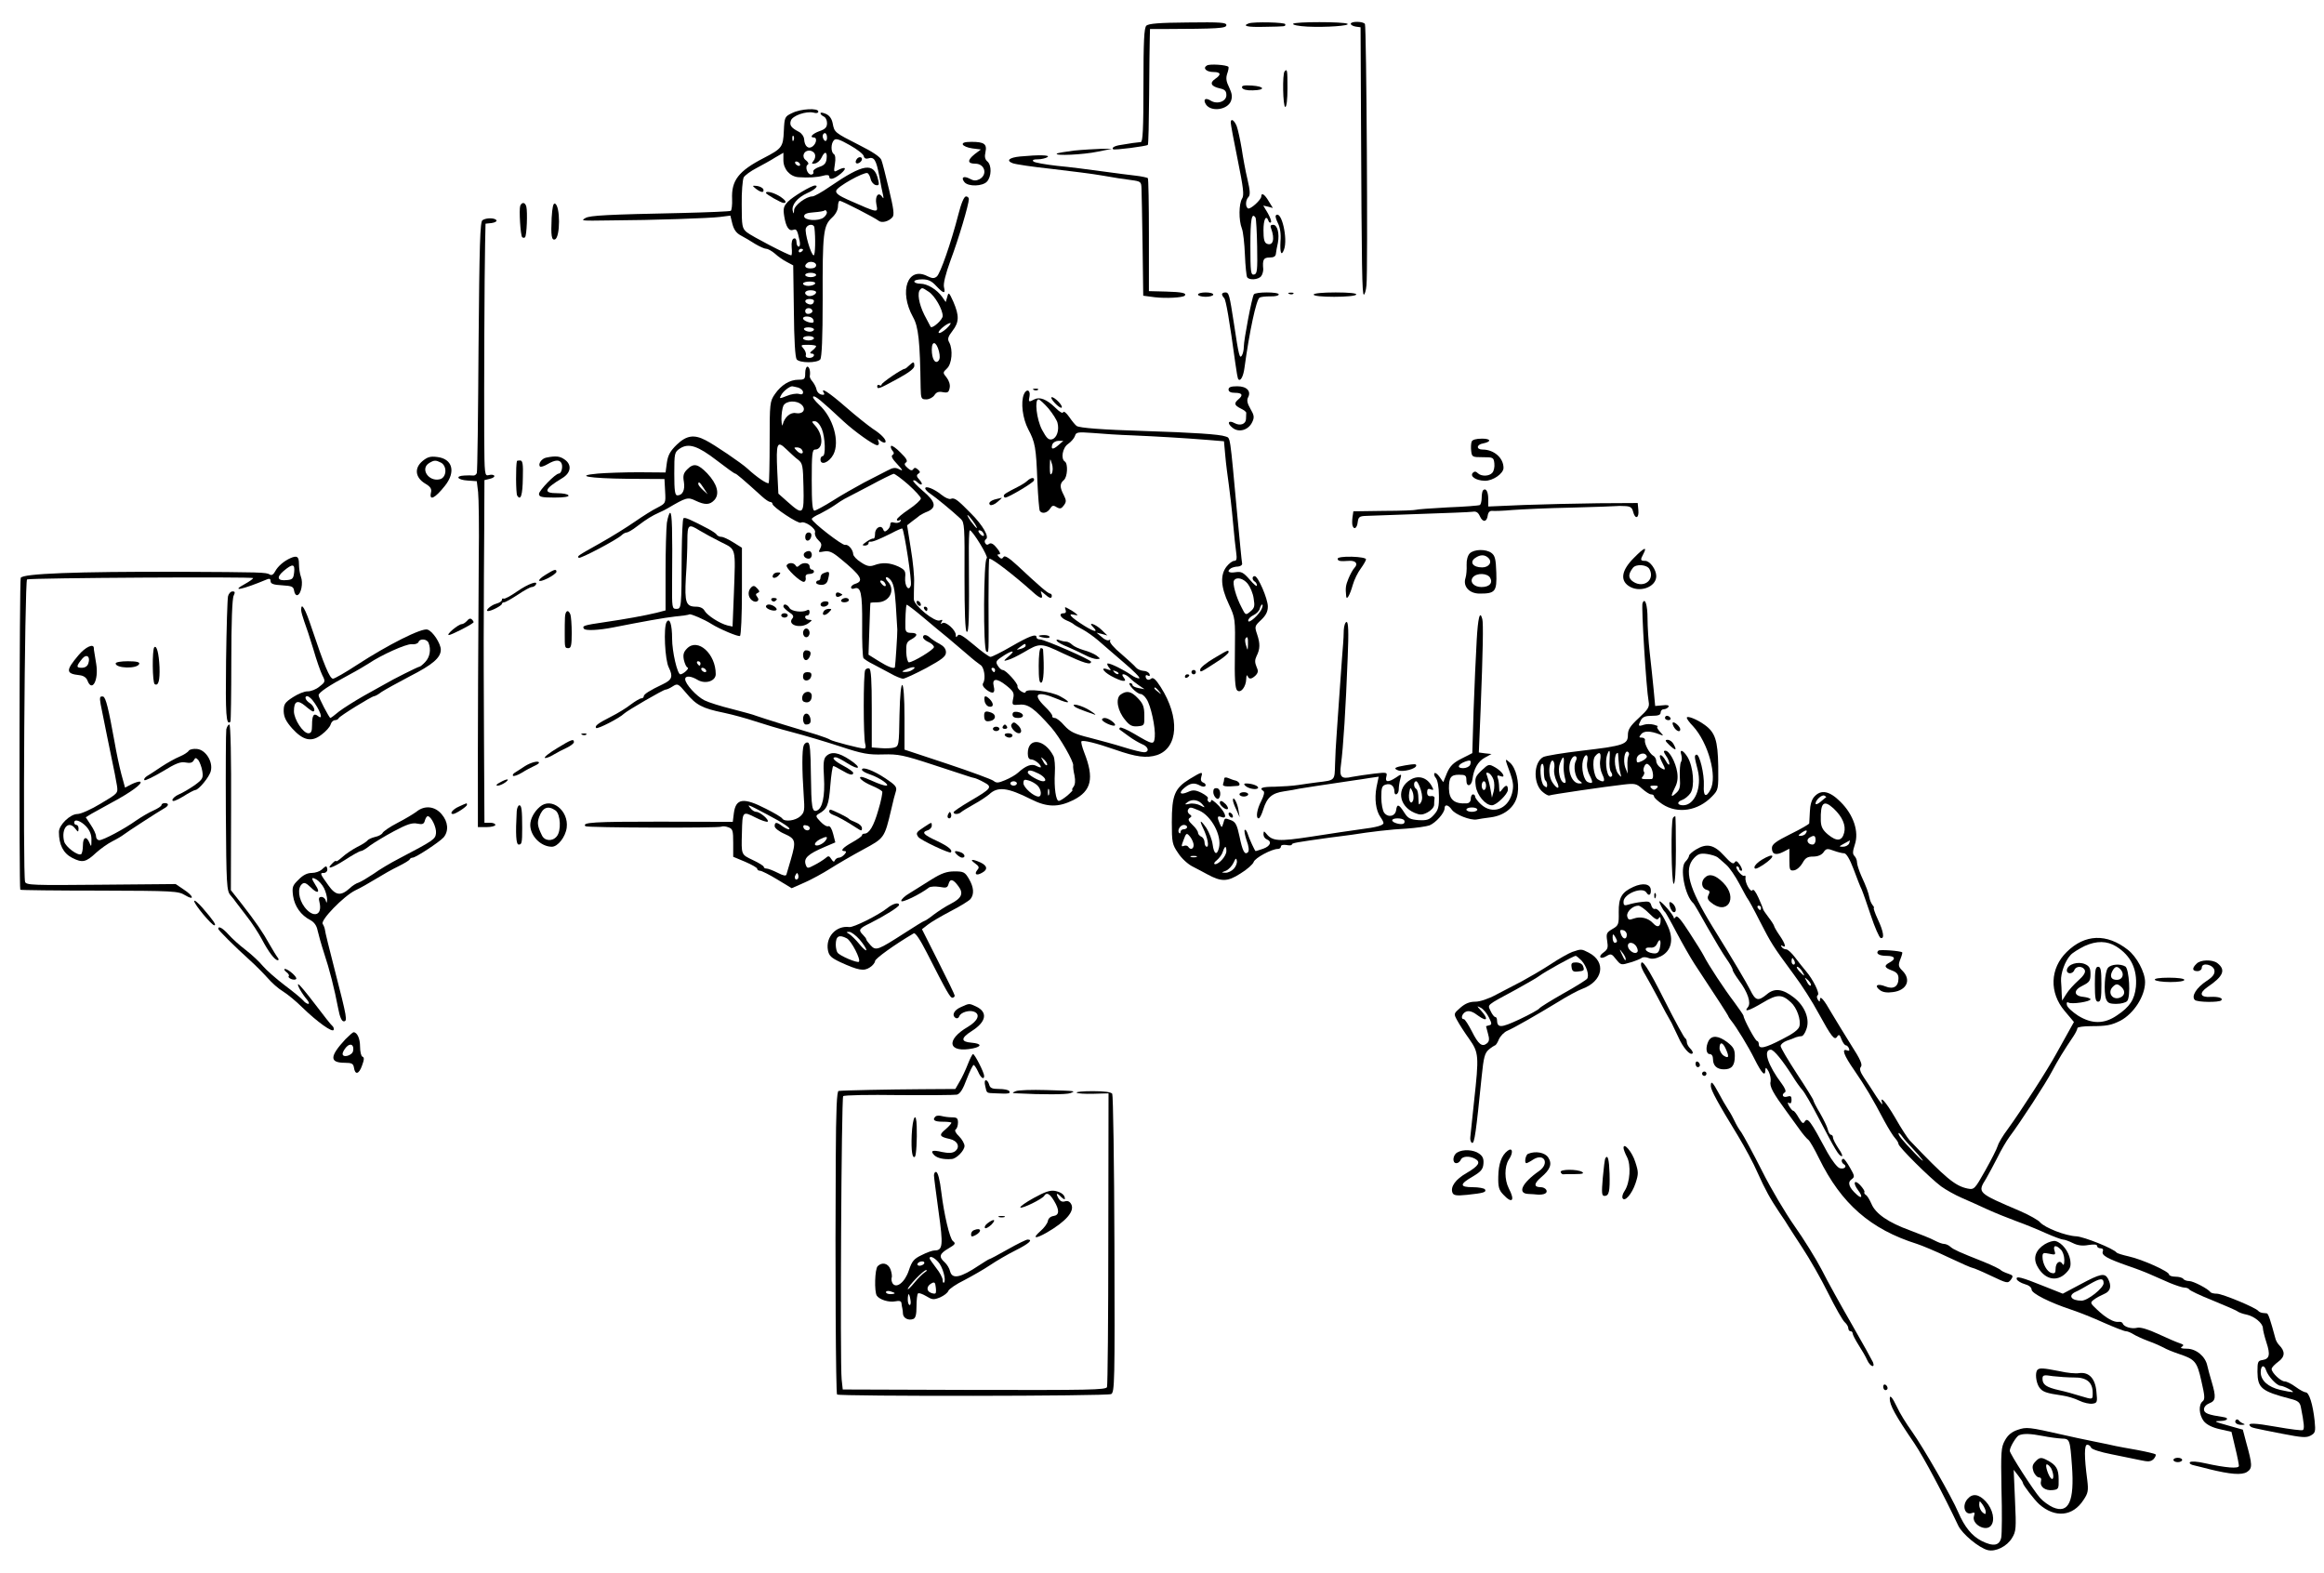 <?xml version="1.0" standalone="no"?>
<!DOCTYPE svg PUBLIC "-//W3C//DTD SVG 20010904//EN"
 "http://www.w3.org/TR/2001/REC-SVG-20010904/DTD/svg10.dtd">
<svg version="1.0" xmlns="http://www.w3.org/2000/svg"
 width="1065pt" height="721pt" viewBox="0 0 1065 721"
 preserveAspectRatio="xMidYMid meet">
<g transform="translate(0,721) scale(0.1,-0.1)"
fill="#000000" stroke="none">
<path d="M5253 7092 c-10 -11 -13 -70 -13 -273 0 -200 -3 -259 -12 -260 -15
-1 -52 -6 -91 -13 -29 -4 -44 -13 -36 -20 6 -5 152 14 159 20 3 3 5 105 6 227
1 122 2 240 3 263 l1 41 58 0 c256 1 292 3 292 18 0 12 -28 14 -177 12 -131
-1 -180 -5 -190 -15z"/>
<path d="M5723 7103 c-33 -12 -6 -18 69 -16 104 2 98 1 98 12 0 9 -144 12
-167 4z"/>
<path d="M5926 7101 c-4 -5 25 -11 66 -13 85 -4 197 4 183 13 -17 10 -243 10
-249 0z"/>
<path d="M6190 7101 c0 -5 10 -11 23 -13 l22 -3 2 -435 c3 -680 5 -790 13
-790 4 0 10 19 12 43 7 64 0 1185 -7 1197 -8 13 -65 13 -65 1z"/>
<path d="M5531 6910 c-21 -12 -3 -30 30 -30 34 0 37 -12 7 -32 -26 -18 -18
-34 22 -43 23 -5 30 -12 30 -31 0 -29 -42 -44 -72 -25 -24 15 -36 6 -22 -17
23 -36 99 -26 115 15 7 20 5 34 -8 62 -14 28 -16 43 -9 64 5 14 8 29 5 31 -9
9 -86 14 -98 6z"/>
<path d="M5887 6883 c-11 -11 -8 -163 3 -163 6 0 10 35 10 85 0 85 -1 91 -13
78z"/>
<path d="M5692 6808 c3 -8 21 -13 49 -12 59 1 56 18 -5 22 -36 2 -47 0 -44
-10z"/>
<path d="M3630 6692 c-34 -16 -35 -19 -38 -82 -3 -74 -9 -81 -92 -124 -116
-60 -149 -103 -145 -189 1 -26 -2 -50 -6 -53 -5 -3 -106 -7 -226 -10 -337 -7
-420 -11 -440 -23 -22 -13 -23 -13 112 -11 199 1 458 10 505 16 l47 6 9 -37
c7 -27 18 -43 39 -54 17 -9 46 -26 66 -39 20 -12 43 -22 50 -22 8 0 26 -10 40
-22 14 -13 38 -30 54 -38 l30 -16 3 -209 c1 -133 6 -213 13 -222 15 -17 93
-17 108 0 7 10 11 97 11 274 -1 307 3 338 42 375 17 15 28 36 28 52 0 14 4 26
8 26 10 0 162 -78 179 -92 14 -11 46 -3 63 17 9 11 5 39 -16 127 -15 62 -30
123 -35 135 -5 14 -41 38 -101 68 -114 58 -114 58 -122 99 -4 22 -15 37 -31
44 -14 6 -25 8 -25 3 0 -5 7 -11 15 -15 8 -3 15 -16 15 -30 0 -19 -8 -28 -35
-37 -33 -12 -47 -29 -25 -29 15 0 12 -26 -5 -40 -20 -16 -38 -1 -40 32 -1 13
-12 28 -24 34 -35 18 -44 30 -37 51 7 23 70 45 104 37 13 -4 22 -2 22 5 0 17
-81 13 -120 -7z m160 -113 c0 -11 -4 -17 -10 -14 -5 3 -10 13 -10 21 0 8 5 14
10 14 6 0 10 -9 10 -21z m-153 -11 c-3 -8 -6 -5 -6 6 -1 11 2 17 5 13 3 -3 4
-12 1 -19z m321 -73 c2 -10 10 -14 20 -11 28 9 37 -6 51 -79 7 -38 15 -79 18
-90 3 -15 2 -17 -5 -6 -17 24 -33 2 -26 -35 8 -41 12 -42 -129 20 -42 19 -58
30 -55 42 3 18 125 86 143 81 5 -2 12 -14 15 -28 3 -13 14 -25 23 -27 15 -3
17 1 11 25 -19 81 -66 74 -221 -32 -36 -25 -72 -45 -80 -45 -29 0 -83 -41 -84
-63 -1 -18 -2 -19 -6 -4 -7 27 20 61 66 82 35 15 55 35 36 35 -17 0 -103 -52
-124 -74 -20 -21 -23 -31 -17 -68 8 -49 22 -69 42 -61 14 5 18 -1 28 -49 4
-16 2 -28 -4 -28 -5 0 -10 9 -10 21 0 12 -5 19 -12 16 -8 -2 -12 -18 -10 -40
2 -21 1 -37 -2 -37 -13 0 -182 88 -204 106 -21 18 -23 27 -23 126 -1 58 4 114
9 125 6 10 32 29 59 43 26 14 65 35 85 48 l38 22 0 -34 c0 -41 30 -75 69 -78
46 -3 85 -1 114 7 17 5 27 3 27 -4 0 -18 23 -12 54 14 29 25 21 34 -15 15 -18
-10 -19 -8 -13 28 4 25 2 42 -5 46 -14 9 -14 49 1 64 9 9 26 3 72 -23 34 -19
62 -41 64 -50z m-224 9 c4 -9 1 -23 -6 -31 -10 -13 -9 -15 7 -12 11 2 24 14
30 27 14 31 27 28 23 -5 -2 -21 -11 -31 -34 -38 -17 -6 -29 -15 -27 -22 3 -7
-2 -13 -10 -13 -17 0 -30 37 -15 46 5 3 2 11 -8 19 -22 15 -12 45 15 45 10 0
22 -7 25 -16z m-69 -44 c3 -5 2 -10 -4 -10 -5 0 -13 5 -16 10 -3 6 -2 10 4 10
5 0 13 -4 16 -10z m109 -247 c-25 -18 -89 -13 -89 6 0 11 14 16 44 18 24 2 47
5 50 9 3 3 7 0 10 -7 2 -7 -5 -18 -15 -26z m-42 -45 c6 -49 4 -128 -3 -128
-12 0 -43 105 -36 124 7 19 36 22 39 4z m-52 -102 c0 -3 -4 -8 -10 -11 -5 -3
-10 -1 -10 4 0 6 5 11 10 11 6 0 10 -2 10 -4z m60 -71 c0 -9 -9 -15 -25 -15
-24 0 -32 10 -18 23 12 13 43 7 43 -8z m0 -45 c0 -5 -11 -10 -25 -10 -14 0
-25 5 -25 10 0 6 11 10 25 10 14 0 25 -4 25 -10z m-5 -40 c-3 -5 -17 -10 -31
-10 -13 0 -24 5 -24 10 0 6 14 10 31 10 17 0 28 -4 24 -10z m5 -39 c0 -12 -29
-23 -41 -15 -18 10 -9 24 16 24 14 0 25 -4 25 -9z m-10 -39 c0 -14 -11 -21
-26 -15 -21 8 -17 23 6 23 11 0 20 -4 20 -8z m-7 -47 c1 -5 -6 -11 -15 -13
-11 -2 -18 3 -18 13 0 17 30 18 33 0z m2 -36 c4 -6 5 -13 2 -16 -8 -7 -47 7
-47 18 0 13 37 11 45 -2z m5 -49 c0 -5 -9 -10 -19 -10 -11 0 -23 5 -26 10 -4
6 5 10 19 10 14 0 26 -4 26 -10z m0 -40 c0 -5 -11 -10 -25 -10 -14 0 -25 5
-25 10 0 6 11 10 25 10 14 0 25 -4 25 -10z m10 -36 c0 -4 -8 -13 -17 -20 -11
-8 -13 -13 -5 -14 21 0 13 -20 -9 -20 -12 0 -19 5 -16 13 2 6 -2 20 -11 30
-14 16 -13 17 21 17 21 0 37 -3 37 -6z"/>
<path d="M3925 6479 c-4 -6 -5 -13 -2 -16 7 -7 27 6 27 18 0 12 -17 12 -25 -2z"/>
<path d="M3464 6345 c24 -18 39 -20 34 -2 -3 6 -15 13 -29 15 -23 2 -23 2 -5
-13z"/>
<path d="M3510 6326 c0 -6 70 -46 81 -46 18 0 8 15 -22 33 -28 16 -59 23 -59
13z"/>
<path d="M5640 6648 c0 -7 14 -84 32 -171 26 -128 30 -162 20 -177 -15 -24
-16 -99 -1 -137 6 -15 12 -70 14 -121 2 -51 7 -97 10 -102 9 -15 51 -12 64 4
6 7 10 22 10 32 -4 44 1 54 29 54 19 0 28 5 29 18 1 9 5 32 9 49 8 43 -2 83
-22 83 -11 0 -14 -5 -9 -17 18 -48 9 -81 -19 -70 -12 5 -16 20 -16 62 0 50 12
73 23 43 2 -7 7 -10 11 -7 4 4 -3 22 -14 42 l-21 35 22 -5 22 -6 -19 31 c-18
31 -34 42 -34 22 0 -15 -50 -61 -61 -55 -13 8 -11 39 2 52 9 9 8 29 -4 80 -9
37 -21 102 -27 143 -7 41 -17 87 -23 103 -12 28 -27 36 -27 15z m114 -436 c2
-4 6 -64 7 -132 2 -110 0 -125 -14 -128 -15 -3 -17 11 -17 132 0 121 6 156 24
128z"/>
<path d="M4412 6548 c3 -7 22 -15 44 -18 l39 -5 -28 -21 c-35 -28 -34 -44 2
-44 44 0 58 -50 20 -71 -16 -8 -27 -8 -45 2 -28 15 -42 6 -24 -16 18 -21 83
-19 103 3 21 23 22 75 2 92 -11 9 -14 22 -9 43 8 37 -6 47 -64 47 -31 0 -42
-4 -40 -12z"/>
<path d="M4922 6520 c-40 -5 -76 -11 -79 -14 -11 -11 121 -5 187 9 l65 13 -50
0 c-27 -1 -83 -4 -123 -8z"/>
<path d="M4675 6493 c-51 -5 -66 -19 -34 -31 13 -5 94 -17 179 -26 85 -10 191
-23 235 -31 44 -8 101 -17 128 -20 45 -6 47 -8 48 -38 1 -18 3 -135 5 -262 l3
-230 53 -7 c51 -6 127 -2 137 7 11 12 -12 17 -86 19 l-78 2 0 256 c0 141 -2
259 -5 262 -3 2 -28 8 -55 11 -28 3 -97 12 -155 20 -58 8 -150 20 -205 25 -54
6 -104 15 -109 20 -7 7 0 10 20 10 16 0 36 5 44 10 15 10 -40 11 -125 3z"/>
<path d="M4392 6228 c-34 -132 -83 -272 -99 -285 -12 -10 -21 -9 -42 1 -91 48
-133 -68 -67 -187 25 -44 32 -110 35 -324 1 -50 3 -53 26 -53 14 0 30 9 37 19
9 14 19 18 39 14 22 -4 27 -1 31 20 3 14 -3 33 -14 47 -18 22 -18 23 2 42 22
21 28 85 10 119 -9 15 -6 26 15 53 31 40 31 70 4 133 -20 44 -22 46 -28 23
l-7 -24 -16 23 c-24 34 -68 61 -100 61 -16 0 -28 5 -28 10 0 6 16 10 36 10 27
0 43 -7 64 -30 34 -36 44 -38 36 -6 -4 15 7 60 30 123 37 98 84 257 84 281 0
6 -6 12 -13 12 -9 0 -22 -31 -35 -82z m-136 -355 c28 -18 64 -81 64 -111 0
-17 -47 -59 -55 -50 -1 2 -14 26 -29 55 -25 50 -34 102 -19 116 9 10 10 9 39
-10z m81 -169 c-16 -14 -31 -23 -35 -19 -7 7 37 44 53 45 5 0 -3 -12 -18 -26z
m-34 -104 c5 -21 5 -36 -3 -44 -15 -15 -30 10 -30 52 0 43 21 38 33 -8z"/>
<path d="M2384 6267 c-6 -18 1 -135 9 -144 4 -3 10 -4 13 0 8 7 12 115 6 140
-5 20 -20 23 -28 4z"/>
<path d="M2528 6212 c-4 -83 0 -104 15 -99 25 8 25 156 0 164 -8 3 -12 -18
-15 -65z"/>
<path d="M5847 6223 c-4 -3 1 -19 9 -35 10 -20 15 -49 12 -84 -3 -53 4 -70 16
-38 19 50 -12 183 -37 157z"/>
<path d="M2211 6201 c-11 -7 -14 -106 -18 -577 -2 -313 -5 -575 -8 -582 -3 -7
-10 -12 -17 -11 -7 1 -25 1 -40 0 -44 -2 -32 -20 15 -23 l42 -3 6 -50 c3 -27
5 -165 3 -305 -2 -253 -5 -887 -4 -1112 l0 -118 40 0 c22 0 40 5 40 10 0 6
-11 10 -25 10 l-25 0 -2 378 c-1 207 -2 458 -1 557 0 99 1 282 2 407 l1 228
25 6 c14 3 23 10 20 14 -3 5 -14 6 -25 3 -19 -5 -20 0 -21 178 -1 219 1 745 4
879 l2 95 28 3 c15 2 25 8 22 13 -8 11 -46 12 -64 0z"/>
<path d="M5490 5860 c0 -5 16 -10 35 -10 19 0 35 5 35 10 0 6 -16 10 -35 10
-19 0 -35 -4 -35 -10z"/>
<path d="M5600 5862 c0 -4 4 -12 10 -18 8 -8 24 -101 51 -298 5 -38 11 -72 14
-74 10 -11 23 14 28 53 23 168 54 312 69 321 6 4 27 6 49 6 21 -1 39 3 39 9 0
12 -107 12 -114 0 -9 -13 -46 -208 -46 -239 0 -15 -4 -33 -9 -41 -10 -16 -14
-3 -36 144 -21 136 -23 145 -40 145 -8 0 -15 -4 -15 -8z"/>
<path d="M5908 5863 c7 -3 16 -2 19 1 4 3 -2 6 -13 5 -11 0 -14 -3 -6 -6z"/>
<path d="M6020 5860 c0 -6 38 -10 94 -10 53 0 98 4 101 10 4 6 -30 10 -94 10
-61 0 -101 -4 -101 -10z"/>
<path d="M4166 5535 c-8 -8 -17 -15 -20 -15 -12 0 -106 -64 -106 -72 0 -5 -4
-6 -10 -3 -5 3 -10 1 -10 -4 0 -16 5 -15 91 32 52 28 79 48 79 60 0 21 -4 21
-24 2z"/>
<path d="M3690 5500 c0 -27 -3 -30 -31 -30 -40 0 -79 -24 -108 -66 -23 -33
-24 -42 -24 -217 0 -100 -2 -186 -4 -190 -5 -8 -56 27 -98 66 -27 25 -152 110
-192 130 -52 27 -87 22 -131 -20 -30 -29 -41 -48 -46 -83 l-6 -45 -123 1 c-67
0 -151 -3 -187 -6 -111 -10 -43 -22 138 -24 l167 -1 3 -56 c3 -55 3 -55 -35
-75 -21 -10 -67 -39 -103 -64 -36 -25 -108 -70 -160 -99 -107 -60 -105 -59
-98 -67 7 -6 175 83 196 103 7 7 18 13 24 13 5 0 27 12 47 28 46 35 70 49 101
63 14 6 32 15 40 20 85 50 92 52 127 35 44 -21 66 -20 87 3 25 28 13 73 -33
122 -43 44 -62 48 -92 18 -17 -17 -20 -29 -15 -57 6 -37 -6 -62 -30 -62 -11 0
-14 22 -14 99 0 95 1 99 26 116 40 26 82 12 169 -55 43 -33 80 -60 84 -60 5 0
37 -27 123 -105 15 -14 32 -25 37 -25 6 0 11 -4 11 -9 0 -14 119 -93 130 -86
17 10 71 -27 65 -45 -3 -9 4 -25 15 -35 15 -14 17 -21 9 -38 -10 -18 -9 -19
17 -14 23 4 38 -2 73 -31 97 -79 112 -104 71 -117 -11 -3 -20 -11 -20 -17 0
-5 6 -8 14 -5 31 12 38 -20 37 -165 -1 -79 2 -148 6 -154 5 -5 24 -18 43 -27
19 -10 55 -29 79 -42 24 -14 51 -25 60 -25 9 1 57 23 106 49 73 40 90 53 90
72 0 16 -10 28 -30 39 -16 8 -35 21 -43 28 -16 15 -32 16 -32 2 0 -6 11 -16
25 -22 14 -6 25 -17 25 -23 0 -12 -96 -70 -115 -70 -5 0 -11 21 -12 46 -1 40
2 48 23 59 31 17 31 30 -1 30 -19 0 -25 5 -26 23 -1 35 2 102 6 106 2 1 37
-25 77 -59 40 -34 91 -76 112 -93 21 -18 60 -51 87 -74 26 -23 54 -45 62 -50
17 -9 25 -62 13 -82 -6 -9 -1 -19 15 -32 29 -21 41 -16 33 16 -9 37 13 39 56
5 34 -27 39 -35 33 -61 -6 -30 -5 -31 29 -28 40 4 69 -18 146 -105 40 -46 104
-158 100 -174 -1 -4 1 -24 6 -45 5 -25 3 -43 -5 -53 -6 -8 -8 -14 -4 -14 3 0
-7 -11 -23 -25 -17 -14 -34 -25 -40 -25 -13 0 -22 60 -18 128 2 31 -1 66 -6
77 -41 80 -118 88 -118 13 0 -19 5 -28 16 -28 15 0 44 -23 44 -35 0 -3 -9 -1
-20 5 -22 12 -49 2 -85 -31 -11 -10 -37 -25 -59 -34 -31 -13 -40 -14 -53 -3
-9 7 -104 42 -212 78 l-196 65 0 145 c0 194 -19 205 -23 13 -2 -140 -3 -143
-26 -149 -12 -3 -40 -4 -62 -2 l-39 3 0 179 c0 127 -3 180 -12 183 -6 2 -14
-1 -18 -7 -9 -15 -9 -311 0 -339 4 -13 2 -21 -5 -21 -19 0 -144 33 -155 40 -5
4 -32 14 -60 23 -27 8 -97 29 -155 47 -58 18 -114 36 -125 40 -11 5 -60 18
-110 31 -49 12 -107 30 -127 40 -37 19 -88 75 -88 97 0 17 27 15 58 -4 35 -20
82 -5 82 27 0 93 -82 167 -131 118 -16 -16 -20 -28 -15 -53 4 -17 11 -33 17
-35 10 -3 -19 -30 -33 -31 -14 0 -38 104 -38 164 0 64 -11 98 -25 76 -15 -24
-8 -175 10 -209 20 -41 15 -56 -27 -76 -61 -29 -88 -46 -88 -56 0 -5 -5 -9
-11 -9 -6 0 -28 -13 -48 -28 -20 -16 -61 -41 -91 -56 -61 -31 -76 -43 -68 -52
7 -6 108 46 128 66 13 13 180 110 190 110 6 0 21 7 33 15 22 14 25 13 61 -30
46 -56 75 -71 173 -91 43 -9 107 -27 143 -39 36 -12 112 -35 170 -50 58 -15
158 -45 222 -66 100 -33 128 -38 195 -36 69 2 94 -3 228 -47 83 -27 157 -51
165 -54 8 -3 20 -6 25 -7 6 -1 25 -9 43 -19 42 -22 36 -29 -63 -87 -41 -24
-75 -47 -75 -51 0 -11 24 -10 35 1 6 5 32 21 59 36 28 15 58 36 69 45 39 37
84 32 191 -22 75 -38 126 -38 195 -4 83 42 96 100 50 217 -10 26 -16 49 -13
52 7 7 68 -8 154 -38 97 -34 144 -40 192 -25 98 33 106 173 17 312 -23 36 -35
46 -44 38 -12 -10 -25 -4 -25 12 0 5 5 6 11 2 7 -4 10 -1 7 7 -3 8 -15 15 -28
15 -13 1 -28 8 -34 15 -6 8 -37 36 -68 63 -32 26 -55 53 -51 59 3 5 1 7 -4 4
-6 -4 -22 2 -34 14 l-24 20 25 -6 25 -7 -27 26 c-27 26 -65 39 -40 14 27 -27
9 -25 -38 4 -62 39 -81 59 -48 51 19 -4 20 -3 8 6 -8 7 -24 17 -34 22 -16 9
-18 9 -13 -5 4 -10 1 -16 -8 -16 -25 0 -17 -20 13 -33 15 -6 29 -14 32 -17 3
-3 21 -14 41 -24 19 -10 51 -33 71 -50 19 -17 72 -62 117 -101 45 -38 78 -71
72 -73 -6 -2 -23 5 -38 16 -34 23 -92 52 -106 52 -5 0 -3 -8 4 -17 12 -15 12
-16 -3 -11 -35 14 -26 -7 13 -29 49 -27 78 -31 59 -8 -18 22 5 20 28 -2 9 -10
29 -25 42 -34 l25 -17 -27 5 c-16 3 -28 9 -28 14 0 5 -5 9 -12 9 -6 0 -1 -11
12 -25 13 -14 29 -25 37 -25 7 0 19 -10 27 -23 20 -29 42 -133 38 -174 -4 -37
-7 -37 -95 15 -32 19 -61 31 -64 28 -4 -3 -4 -7 -2 -9 2 -2 21 -15 41 -30 20
-15 48 -31 62 -37 29 -11 35 -36 9 -37 -10 0 -52 10 -93 23 -41 13 -112 32
-158 44 -69 17 -88 27 -114 55 -16 19 -36 35 -44 35 -8 0 -13 4 -12 9 2 5 -14
25 -35 45 -58 57 -34 72 54 35 62 -27 73 -20 18 10 -42 24 -159 38 -159 20 0
-5 -9 -4 -20 3 -11 7 -19 18 -17 24 2 12 -53 74 -68 74 -6 0 -16 9 -22 19 -11
17 -9 23 15 39 46 32 71 36 37 7 -28 -24 -28 -26 -6 -19 13 3 45 19 71 34 76
45 79 45 184 -5 92 -43 126 -54 126 -37 -1 9 -213 102 -234 102 -9 0 -16 4
-16 10 0 18 -34 5 -117 -43 -45 -26 -87 -47 -94 -47 -6 0 -41 25 -77 56 -49
41 -67 52 -73 42 -7 -10 -9 -9 -9 3 0 22 -46 63 -61 54 -8 -6 -10 -4 -4 5 6
10 4 12 -8 7 -23 -9 -117 67 -119 96 0 12 0 45 1 74 2 28 -5 100 -15 159 l-17
107 24 19 c13 10 29 21 34 26 6 4 22 13 38 19 40 19 34 45 -23 93 -28 24 -48
45 -45 48 3 3 11 0 17 -6 21 -21 32 -13 12 9 -14 15 -15 22 -6 28 10 6 10 10
-2 20 -10 9 -16 9 -21 1 -5 -8 -13 -6 -26 6 -15 13 -16 19 -7 25 9 6 2 19 -25
45 -20 21 -40 34 -43 31 -4 -4 -1 -13 5 -21 9 -10 9 -16 1 -21 -8 -5 0 -19 22
-42 26 -28 28 -33 10 -24 -18 10 -29 9 -55 -5 -18 -9 -66 -34 -107 -55 -41
-22 -106 -59 -145 -84 -38 -24 -76 -44 -82 -45 -10 0 -13 34 -13 140 0 116 2
140 15 140 38 0 39 66 2 108 -18 20 -19 22 -3 22 10 0 23 -14 32 -35 16 -39
19 -125 4 -125 -5 0 -10 -7 -10 -15 0 -30 39 -15 59 22 31 59 -1 171 -66 229
-19 18 -31 34 -26 37 8 5 35 -17 138 -113 52 -48 139 -110 155 -110 7 0 10 7
6 16 -5 14 -4 15 9 4 9 -7 18 -10 22 -7 8 9 -16 36 -57 62 -19 13 -75 57 -123
99 -79 69 -120 95 -101 65 4 -7 -1 -10 -12 -7 -10 2 -20 12 -22 23 -2 11 -11
27 -18 36 -8 9 -14 20 -13 25 4 22 -2 44 -11 44 -5 0 -10 -13 -10 -30z m-32
-66 c12 -4 22 -13 22 -21 0 -10 -6 -12 -19 -8 -11 3 -36 -1 -55 -9 -35 -14
-36 -14 -26 4 9 17 37 39 50 40 3 0 15 -3 28 -6z m17 -80 c20 -21 4 -43 -28
-37 -25 5 -52 -19 -60 -52 -2 -11 -5 -1 -6 23 0 24 4 52 9 63 13 24 62 26 85
3z m-17 -251 c20 -16 22 -27 24 -123 3 -129 -1 -133 -71 -71 l-44 39 -5 101
c-6 132 -1 144 41 103 18 -17 42 -40 55 -49z m17 46 c12 -19 -5 -23 -22 -6
-16 16 -16 17 -1 17 9 0 20 -5 23 -11z m488 -160 c31 -28 57 -56 57 -63 0 -7
-25 -30 -55 -50 -30 -20 -55 -41 -55 -47 0 -5 5 -7 12 -3 7 4 8 3 4 -5 -4 -6
-16 -9 -27 -6 -13 4 -19 2 -19 -8 0 -8 -6 -20 -14 -26 -10 -9 -15 -8 -19 4 -9
22 -37 7 -37 -21 0 -13 -3 -23 -7 -22 -5 2 -19 -5 -33 -15 -19 -13 -21 -17 -7
-17 9 0 17 5 17 10 0 6 3 9 8 8 10 -2 40 10 96 38 26 14 49 24 51 22 9 -11 45
-243 39 -260 -9 -31 -29 -4 -26 36 3 29 -1 35 -31 50 -40 18 -74 20 -111 6
-20 -7 -33 -5 -60 13 -20 12 -35 29 -36 37 -1 22 -23 47 -37 43 -12 -4 -153
105 -153 119 0 4 17 15 38 24 20 10 51 28 67 39 17 12 37 25 45 29 8 4 60 31
115 60 55 30 105 54 110 55 6 0 36 -22 68 -50z m-938 -16 l18 -28 -21 19 c-12
11 -22 23 -22 28 0 14 7 9 25 -19z m880 -533 c3 -52 6 -104 7 -115 1 -17 -9
-165 -11 -172 -3 -10 -33 2 -73 27 l-48 30 4 117 c2 65 4 119 5 121 1 1 15 2
31 2 56 0 85 56 49 95 -18 19 -8 29 10 10 15 -16 21 -41 26 -115z m-50 99 c11
-17 -1 -21 -15 -4 -8 9 -8 15 -2 15 6 0 14 -5 17 -11z m645 -288 c0 -5 -10
-11 -22 -14 -22 -6 -22 -6 -4 8 23 17 26 18 26 6z m-1490 -81 c0 -5 -2 -10 -4
-10 -3 0 -8 5 -11 10 -3 6 -1 10 4 10 6 0 11 -4 11 -10z m970 -30 c-8 -6 -24
-10 -35 -9 -15 0 -13 3 10 13 32 14 49 11 25 -4z m-945 0 c3 -5 2 -10 -4 -10
-5 0 -13 5 -16 10 -3 6 -2 10 4 10 5 0 13 -4 16 -10z m1325 0 c0 -5 -2 -10 -4
-10 -3 0 -8 5 -11 10 -3 6 -1 10 4 10 6 0 11 -4 11 -10z m565 -18 c-3 -3 -11
0 -18 7 -9 10 -8 11 6 5 10 -3 15 -9 12 -12z m186 -79 c13 -16 12 -17 -3 -4
-10 7 -18 15 -18 17 0 8 8 3 21 -13z m-513 -339 c-4 -3 -12 5 -18 18 -12 22
-12 22 6 6 10 -10 15 -20 12 -24z m-38 -39 c29 -15 40 -35 20 -35 -18 0 -70
30 -70 40 0 14 16 12 50 -5z m-7 -53 c19 -17 23 -52 6 -52 -22 0 -69 42 -69
61 0 16 4 19 23 13 12 -3 30 -13 40 -22z m-93 8 c0 -5 -7 -10 -15 -10 -8 0
-15 5 -15 10 0 6 7 10 15 10 8 0 15 -4 15 -10z m147 -52 c-3 -7 -5 -2 -5 12 0
14 2 19 5 13 2 -7 2 -19 0 -25z"/>
<path d="M5630 5425 c0 -10 10 -15 30 -15 33 0 38 -11 15 -30 -21 -18 -19 -27
11 -42 15 -7 26 -16 25 -20 0 -5 -1 -17 -1 -27 0 -24 -26 -34 -52 -20 -29 16
-37 0 -10 -21 29 -24 74 -11 91 27 10 21 8 31 -9 60 -14 24 -17 39 -11 51 16
29 -5 52 -49 52 -29 0 -40 -4 -40 -15z"/>
<path d="M4738 5423 c7 -3 16 -2 19 1 4 3 -2 6 -13 5 -11 0 -14 -3 -6 -6z"/>
<path d="M4692 5403 c-15 -37 -6 -110 20 -160 32 -60 36 -83 42 -241 3 -68 8
-127 11 -133 10 -15 34 -10 47 10 9 15 15 17 30 7 16 -9 22 -7 33 8 12 16 12
23 0 47 -19 36 -19 53 0 69 17 14 20 75 5 85 -20 12 -11 64 15 81 13 9 27 25
31 36 5 18 12 19 82 14 43 -4 124 -9 182 -11 114 -5 234 -12 347 -21 l72 -6 6
-66 c3 -37 11 -96 16 -132 5 -36 14 -112 19 -170 5 -58 12 -122 15 -142 4 -29
2 -38 -9 -38 -8 0 -24 -12 -35 -26 -30 -38 -27 -94 10 -172 30 -65 30 -65 28
-224 -2 -115 1 -162 10 -171 16 -16 41 15 42 52 0 14 3 20 6 14 6 -17 18 -16
37 2 12 13 13 21 4 40 -8 19 -8 31 0 48 17 33 17 58 3 100 -12 36 -12 38 18
66 22 21 31 38 31 62 0 35 -45 139 -60 139 -13 0 -13 -17 0 -25 6 -3 10 -12
10 -18 0 -7 -15 6 -33 27 -29 33 -38 38 -65 34 -32 -5 -42 4 -21 18 7 4 21 8
33 8 12 1 20 8 18 15 -2 8 -11 106 -22 220 -35 380 -31 352 -54 361 -26 10
-150 18 -371 25 -196 6 -297 14 -311 23 -6 4 -21 22 -34 41 -13 19 -26 29 -28
22 -2 -7 -16 1 -35 20 -40 39 -72 52 -97 39 -26 -14 -28 -13 -22 15 5 29 -15
35 -26 8z m113 -65 c19 -23 38 -53 41 -65 9 -34 -3 -70 -25 -76 -16 -4 -25 5
-46 44 -25 48 -35 139 -16 139 5 0 26 -19 46 -42z m45 -168 c-25 -22 -36 -20
-27 5 4 8 16 15 28 15 l22 0 -23 -20z m-30 -129 c-7 -11 -9 -3 -9 29 1 42 1
43 9 16 6 -17 5 -36 0 -45z m898 -506 c11 -14 24 -44 27 -67 6 -36 4 -44 -15
-60 -22 -18 -22 -18 -41 20 -25 47 -42 110 -34 122 11 18 43 10 63 -15z m65
-112 c-9 -27 -63 -75 -63 -57 0 8 11 19 24 25 13 6 27 20 29 30 3 11 8 19 11
19 3 0 3 -8 -1 -17z m-64 -165 c-1 -31 -1 -31 -8 -8 -5 14 -6 28 -4 33 9 15
13 6 12 -25z"/>
<path d="M4834 5363 c14 -15 28 -24 31 -21 8 8 -31 48 -45 48 -6 0 0 -12 14
-27z"/>
<path d="M6744 5186 c-3 -8 -4 -27 -2 -43 3 -27 6 -28 53 -28 47 0 50 -1 53
-28 2 -16 -2 -35 -9 -43 -14 -17 -51 -18 -67 -2 -8 8 -15 9 -22 2 -16 -16 13
-36 54 -37 37 -1 86 33 86 59 0 46 -44 84 -96 84 -30 0 -28 23 2 28 40 8 37
22 -4 22 -28 0 -45 -5 -48 -14z"/>
<path d="M1937 5098 c-39 -32 -35 -75 10 -103 26 -15 32 -25 28 -42 -9 -40 18
-27 64 31 51 64 35 124 -36 132 -30 4 -44 0 -66 -18z m84 -8 c29 -16 26 -68
-5 -76 -52 -13 -93 49 -48 75 22 13 29 13 53 1z"/>
<path d="M2503 5113 c-21 -4 -39 -30 -28 -41 3 -3 19 2 34 11 36 21 57 22 65
2 6 -17 -2 -45 -13 -45 -16 0 -91 -78 -91 -93 0 -14 12 -17 71 -17 44 0 68 4
64 10 -3 6 -26 10 -51 10 -67 0 -61 19 24 70 39 24 43 61 10 84 -22 16 -41 18
-85 9z"/>
<path d="M2369 5098 c-6 -22 -5 -148 1 -159 16 -25 25 1 26 82 2 62 -1 79 -12
79 -8 0 -14 -1 -15 -2z"/>
<path d="M4708 5007 c-7 -7 -26 -19 -42 -27 -57 -29 -66 -35 -66 -42 0 -5 3
-8 8 -8 16 2 126 67 130 78 5 16 -13 15 -30 -1z"/>
<path d="M4240 4972 c0 -5 11 -17 24 -25 23 -15 104 -82 139 -115 17 -16 18
-37 17 -264 0 -160 3 -249 10 -253 10 -6 12 62 10 338 -1 70 1 127 4 127 13 0
88 -124 78 -128 -15 -5 -17 -418 -2 -427 12 -7 11 -19 10 233 0 105 1 192 4
192 15 0 113 -76 198 -152 35 -32 50 -36 41 -10 -6 16 -5 16 14 0 22 -20 33
-23 33 -8 0 6 -4 10 -8 10 -9 0 -53 38 -149 128 -40 37 -59 48 -64 40 -7 -10
-11 -10 -21 0 -9 9 -9 12 1 12 8 0 4 11 -11 29 -15 19 -27 25 -35 19 -7 -6
-14 -5 -18 3 -4 6 -3 14 3 18 17 10 -14 64 -68 118 -63 64 -76 74 -93 67 -8
-3 -27 6 -43 19 -33 27 -74 43 -74 29z m220 -152 c12 -16 19 -30 16 -30 -2 0
-14 14 -26 30 -12 17 -19 30 -16 30 2 0 14 -13 26 -30z m45 -51 c11 -17 -1
-21 -15 -4 -8 9 -8 15 -2 15 6 0 14 -5 17 -11z"/>
<path d="M6796 4963 c-3 -3 -6 -19 -6 -34 0 -15 -4 -30 -8 -33 -5 -3 -71 -8
-148 -11 -76 -4 -142 -9 -145 -11 -4 -2 -70 -5 -147 -5 l-140 -2 -4 -27 c-2
-15 -2 -32 0 -38 7 -22 21 -12 24 16 3 23 8 27 38 28 19 1 132 5 250 9 118 4
225 8 238 10 17 3 26 -3 34 -21 13 -29 32 -27 36 5 2 14 10 21 20 20 9 -1 51
0 92 4 41 3 164 9 272 11 108 3 200 6 205 7 4 1 22 1 39 0 25 -1 33 -6 38 -26
9 -36 28 -31 24 8 l-3 32 -180 -1 c-99 -1 -253 -5 -342 -8 l-163 -7 0 35 c0
34 -11 52 -24 39z"/>
<path d="M4565 4923 c-26 -6 -39 -19 -27 -27 5 -3 21 3 33 14 13 11 22 19 19
19 -3 -1 -14 -3 -25 -6z"/>
<path d="M3056 4814 c-3 -26 -6 -127 -6 -224 l0 -177 -42 -11 c-54 -13 -142
-29 -238 -43 -96 -14 -103 -17 -94 -30 6 -10 69 -7 134 6 132 26 236 45 284
50 32 3 62 7 65 10 7 3 68 -23 101 -44 38 -24 124 -60 131 -55 5 3 9 95 9 204
l0 200 -40 25 c-22 14 -46 25 -54 25 -8 0 -17 4 -21 9 -3 6 -20 17 -38 27 -86
45 -109 55 -115 49 -4 -4 -7 -77 -8 -163 -1 -250 -1 -252 -25 -252 -19 0 -20
5 -19 123 2 238 0 317 -9 317 -4 0 -11 -21 -15 -46z m150 -35 c18 -11 62 -35
96 -52 73 -37 69 -20 61 -240 l-6 -148 -23 5 c-36 9 -93 46 -105 67 -6 12 -21
19 -38 19 -48 0 -54 18 -48 133 4 56 7 132 7 170 0 74 5 78 56 46z"/>
<path d="M3690 4749 c0 -24 23 -21 28 4 2 10 -3 17 -12 17 -10 0 -16 -9 -16
-21z"/>
<path d="M7487 4653 c-55 -55 -63 -100 -25 -127 49 -35 128 -7 128 44 0 30
-29 70 -51 70 -22 0 -23 4 -8 32 19 36 3 29 -44 -19z m72 -51 c26 -49 -26 -89
-74 -58 -24 16 -25 34 -2 64 15 19 65 15 76 -6z"/>
<path d="M3691 4680 c-16 -9 -6 -30 15 -30 15 0 20 25 6 34 -4 2 -14 1 -21 -4z"/>
<path d="M6735 4674 c-9 -10 -15 -30 -14 -53 1 -20 -1 -46 -5 -59 -13 -39 17
-72 65 -72 71 0 79 9 76 96 -2 62 -6 78 -22 90 -25 19 -80 18 -100 -2z m86
-21 c19 -19 2 -43 -29 -43 -42 0 -59 24 -32 43 24 17 45 16 61 0z m8 -91 c13
-24 -4 -42 -40 -42 -35 0 -56 24 -39 45 18 21 67 19 79 -3z"/>
<path d="M1330 4652 c-29 -13 -57 -37 -69 -60 -7 -14 -17 -20 -24 -15 -17 11
-38 11 -422 13 -464 1 -712 -8 -720 -28 -6 -16 -8 -1423 -2 -1429 2 -2 166 -4
363 -4 339 -1 361 -2 392 -21 45 -27 40 -4 -6 26 l-37 25 -342 -3 c-312 -3
-343 -2 -348 13 -11 34 -2 1383 9 1386 21 7 1036 13 1036 6 0 -3 -16 -15 -36
-26 -72 -39 -13 -27 99 20 12 5 17 3 17 -8 0 -12 13 -17 53 -19 46 -3 52 -6
55 -26 2 -13 9 -21 15 -19 17 5 27 56 16 84 -5 13 -9 40 -9 59 0 34 -9 40 -40
26z m18 -64 c-3 -28 -7 -34 -32 -36 -45 -5 -51 12 -16 42 41 34 52 33 48 -6z"/>
<path d="M6130 4650 c0 -11 11 -13 52 -10 31 2 43 -13 25 -32 -7 -7 -19 -29
-27 -48 -13 -32 -15 -43 -11 -82 2 -21 17 5 30 51 7 25 24 59 37 76 13 18 24
37 24 42 0 6 -28 11 -65 12 -38 1 -65 -3 -65 -9z"/>
<path d="M3605 4620 c-7 -12 66 -81 80 -76 6 2 9 10 7 20 -2 10 4 16 18 16 11
0 20 5 20 10 0 6 -4 10 -10 10 -5 0 -10 7 -10 15 0 17 -31 20 -47 4 -8 -8 -13
-8 -17 0 -9 14 -33 14 -41 1z"/>
<path d="M2503 4578 c-47 -28 -41 -42 7 -18 22 11 40 25 40 30 0 14 -10 11
-47 -12z"/>
<path d="M3544 4578 c-11 -17 6 -22 22 -7 13 14 13 16 -1 16 -9 0 -18 -4 -21
-9z"/>
<path d="M3773 4583 c-7 -2 -13 -11 -13 -19 0 -8 -4 -14 -10 -14 -5 0 -10 -4
-10 -10 0 -5 11 -10 24 -10 16 0 26 7 30 23 10 39 8 42 -21 30z"/>
<path d="M2370 4500 c-30 -21 -58 -36 -62 -33 -5 2 -8 0 -8 -6 0 -6 -11 -13
-25 -17 -24 -6 -56 -34 -38 -34 15 0 63 25 63 33 0 4 5 7 10 7 6 0 34 16 63
35 28 19 57 35 64 35 6 0 15 5 18 10 14 22 -33 6 -85 -30z"/>
<path d="M3442 4518 c-16 -16 -15 -43 3 -58 19 -16 40 -3 25 15 -8 10 -7 14 2
18 10 4 10 8 -2 21 -12 13 -18 14 -28 4z"/>
<path d="M1045 4478 c-3 -13 -7 -146 -9 -296 -3 -246 0 -299 20 -279 2 2 4
129 4 281 0 170 4 285 11 297 7 15 6 19 -5 19 -9 0 -18 -10 -21 -22z"/>
<path d="M3830 4485 c0 -9 6 -12 15 -9 8 4 15 7 15 9 0 2 -7 5 -15 9 -9 3 -15
0 -15 -9z"/>
<path d="M3535 4460 c4 -6 11 -8 16 -5 14 9 11 15 -7 15 -8 0 -12 -5 -9 -10z"/>
<path d="M3855 4460 c-3 -5 3 -10 14 -10 12 0 21 5 21 10 0 6 -6 10 -14 10 -8
0 -18 -4 -21 -10z"/>
<path d="M3773 4453 c-18 -6 -16 -23 1 -23 17 0 30 16 19 23 -5 2 -14 2 -20 0z"/>
<path d="M4200 4451 c0 -5 5 -13 10 -16 6 -3 10 -2 10 4 0 5 -4 13 -10 16 -5
3 -10 2 -10 -4z"/>
<path d="M7527 4446 c-6 -16 17 -391 28 -450 5 -26 -2 -36 -45 -76 -40 -37
-50 -53 -50 -78 0 -43 -18 -49 -211 -72 -86 -10 -165 -23 -177 -29 -46 -25
-47 -127 0 -162 12 -10 25 -16 28 -14 7 4 260 41 341 50 51 6 59 4 84 -19 16
-14 34 -26 41 -26 8 0 14 -4 14 -10 0 -5 17 -21 38 -35 70 -46 164 -31 228 36
29 30 29 32 28 138 -2 119 -14 155 -63 190 -36 26 -81 43 -81 32 0 -5 12 -22
28 -38 70 -76 113 -231 80 -292 -20 -38 -33 -30 -30 19 3 52 -20 146 -34 142
-10 -4 -10 -8 6 -70 20 -81 -14 -162 -67 -162 -28 0 -30 16 -3 25 11 4 28 18
37 31 20 31 13 119 -13 164 -21 34 -39 40 -29 10 3 -11 3 -25 -2 -32 -4 -7 -6
-38 -5 -68 3 -46 0 -59 -17 -74 -25 -23 -26 -16 -5 26 11 21 14 43 10 69 -7
46 -36 99 -54 99 -10 0 -9 -5 2 -22 9 -12 16 -29 16 -38 -1 -8 -7 -3 -16 13
-20 37 -39 35 -19 -3 20 -38 19 -43 -5 -28 -11 7 -20 21 -20 30 0 9 -6 21 -14
25 -17 10 -41 54 -38 71 2 6 -5 12 -14 12 -14 0 -14 2 -3 16 13 16 43 15 84
-1 20 -8 20 -8 1 13 -11 12 -15 22 -10 23 5 1 -2 4 -16 8 -14 4 -35 4 -47 0
-26 -9 -28 -6 -13 22 8 14 21 19 50 19 29 0 40 4 40 15 0 8 6 15 14 15 8 0 18
5 22 11 4 7 -5 10 -27 7 l-34 -3 -7 75 c-4 41 -12 118 -18 170 -6 52 -10 122
-10 155 0 64 -12 100 -23 71z m-151 -718 c-2 -24 1 -49 7 -56 5 -7 7 -16 3
-19 -19 -19 -35 62 -20 101 10 27 13 18 10 -26z m87 19 c-4 -6 -6 -27 -5 -47
l1 -35 -11 28 c-11 31 -3 81 12 72 6 -4 7 -12 3 -18z m-130 -21 c-3 -21 1 -46
10 -65 16 -32 7 -40 -21 -22 -19 12 -28 87 -12 106 20 24 29 17 23 -19z m84 2
c1 -18 4 -44 8 -58 6 -24 6 -24 -9 -6 -20 25 -21 96 -2 96 1 0 2 -15 3 -32z
m130 16 c1 -5 -8 -14 -22 -21 -22 -10 -25 -9 -25 7 0 26 39 38 47 14z m-326
-22 c-12 -24 -3 -75 16 -89 16 -12 16 -13 0 -13 -36 0 -59 69 -36 111 12 24
33 15 20 -9z m53 -1 c-4 -18 0 -42 10 -62 18 -36 16 -42 -7 -33 -19 7 -32 63
-23 99 9 35 27 31 20 -4z m-108 -13 c-2 -18 1 -46 5 -61 6 -20 5 -27 -4 -24
-19 6 -30 59 -18 90 14 36 20 34 17 -5z m-44 -23 c-2 -13 3 -38 11 -54 18 -36
6 -42 -17 -9 -17 23 -21 64 -10 93 9 24 22 0 16 -30z m-47 -11 c0 -19 3 -38 7
-40 4 -3 8 -12 8 -21 0 -13 -3 -13 -15 -3 -16 13 -22 100 -7 100 5 0 8 -16 7
-36z m491 19 c11 -21 13 -53 2 -53 -48 -1 -50 0 -39 13 6 8 8 17 5 20 -8 8 3
37 13 37 5 0 13 -8 19 -17z m26 -95 c-9 -9 -15 -9 -24 0 -9 9 -7 12 12 12 19
0 21 -3 12 -12z"/>
<path d="M3510 4431 c0 -12 39 -25 48 -16 7 7 -17 25 -35 25 -7 0 -13 -4 -13
-9z"/>
<path d="M3590 4431 c0 -5 12 -16 26 -26 19 -12 23 -20 15 -29 -25 -30 38 -49
75 -21 17 13 17 14 2 15 -19 0 -26 20 -8 20 6 0 10 7 10 16 0 9 -5 12 -11 8
-21 -12 -72 -6 -81 10 -10 17 -28 22 -28 7z"/>
<path d="M1380 4415 c0 -8 7 -32 14 -52 8 -21 27 -78 42 -128 14 -49 33 -103
41 -119 15 -29 14 -31 -13 -52 -15 -13 -39 -22 -54 -22 -14 1 -45 -12 -68 -27
-37 -24 -42 -32 -42 -64 1 -27 10 -46 39 -79 51 -56 89 -64 135 -28 19 14 38
35 41 46 3 11 12 20 20 20 7 0 15 4 17 9 3 9 152 101 163 101 4 0 19 8 33 19
15 10 73 42 130 72 104 53 142 85 142 122 0 28 -37 85 -61 92 -26 9 -182 -70
-322 -161 -53 -35 -104 -64 -111 -64 -15 0 -41 63 -98 233 -29 88 -48 121 -48
82z m584 -151 c12 -30 6 -65 -15 -87 -11 -12 -23 -22 -27 -22 -8 -1 -124 -59
-157 -79 -11 -6 -55 -31 -97 -54 -42 -24 -93 -56 -114 -72 -20 -17 -38 -30
-40 -30 -5 0 -54 93 -54 104 0 13 48 45 140 94 36 19 76 43 90 52 56 38 171
90 196 88 15 -2 29 3 32 10 5 17 39 15 46 -4z m-533 -261 c35 -44 54 -97 26
-74 -19 15 -27 4 -27 -41 0 -30 -4 -38 -17 -38 -24 0 -66 64 -66 101 0 46 16
54 51 25 16 -14 33 -26 36 -26 14 0 4 26 -14 38 -20 12 -27 32 -12 32 5 0 15
-8 23 -17z"/>
<path d="M4235 4420 c3 -5 8 -10 11 -10 2 0 4 5 4 10 0 6 -5 10 -11 10 -5 0
-7 -4 -4 -10z"/>
<path d="M3775 4409 c-12 -19 5 -23 22 -6 16 16 16 17 1 17 -9 0 -20 -5 -23
-11z"/>
<path d="M2589 4380 c-1 -16 -1 -50 -1 -75 0 -63 0 -65 17 -65 12 0 15 14 15
69 0 38 -3 76 -6 85 -10 26 -24 18 -25 -14z"/>
<path d="M3580 4390 c0 -5 7 -10 15 -10 8 0 15 5 15 10 0 6 -7 10 -15 10 -8 0
-15 -4 -15 -10z"/>
<path d="M6767 4273 c-4 -65 -10 -207 -14 -316 l-6 -198 -49 -25 c-38 -19 -53
-34 -67 -66 l-17 -42 -17 24 c-9 13 -20 21 -23 17 -4 -4 -1 -14 6 -22 8 -10
14 -43 14 -80 1 -54 -3 -67 -24 -90 -20 -22 -32 -25 -70 -23 -38 3 -48 8 -65
35 -24 38 -33 41 -37 11 -4 -29 -37 -36 -55 -12 -7 10 -13 41 -13 70 0 45 3
54 21 59 22 7 39 -7 39 -32 0 -23 20 -13 20 10 0 12 3 33 7 47 7 25 6 25 -20
7 -35 -23 -51 -22 -44 4 5 20 3 21 -56 14 -34 -4 -80 -11 -102 -15 -48 -11
-58 -1 -50 55 11 83 22 258 31 493 5 117 3 162 -5 162 -6 0 -12 -17 -13 -37 0
-21 -2 -49 -3 -63 -1 -14 -8 -99 -14 -190 -6 -91 -14 -194 -16 -230 -3 -36 -6
-96 -7 -133 -2 -75 1 -72 -83 -82 -22 -3 -60 -8 -85 -12 -25 -4 -73 -7 -108
-8 -59 0 -74 -6 -52 -20 6 -4 2 -21 -10 -45 -21 -40 -26 -80 -12 -80 5 0 14
18 21 41 17 55 40 75 96 83 26 4 57 9 68 12 18 3 100 16 257 39 14 2 44 6 66
10 l42 6 -10 -48 c-10 -54 -3 -107 18 -137 8 -11 14 -23 14 -27 0 -11 -31 -20
-105 -29 -38 -5 -138 -20 -221 -33 -156 -24 -183 -22 -211 13 -11 13 -12 13
-13 -3 0 -10 7 -20 15 -23 25 -10 17 -31 -16 -43 -18 -6 -33 -11 -35 -11 -3 0
-29 55 -38 84 -4 10 -9 16 -12 13 -3 -3 1 -25 9 -49 10 -26 12 -47 6 -53 -15
-15 -25 5 -39 73 -11 52 -18 65 -37 73 -32 12 -30 12 -37 -13 -7 -22 -7 -22
-16 -3 -13 30 -12 38 5 32 29 -12 25 13 -9 50 -20 21 -36 32 -36 25 0 -7 -5
-10 -10 -7 -6 4 -8 11 -5 16 4 5 -10 16 -29 26 -29 14 -40 14 -62 4 -36 -16
-45 -4 -15 20 26 21 44 24 71 9 11 -6 21 -6 24 -1 3 5 -1 12 -10 15 -10 4 -13
13 -9 26 8 26 4 25 -54 -10 -68 -42 -81 -74 -81 -198 0 -92 2 -102 29 -141 15
-24 46 -52 67 -62 21 -11 52 -27 68 -36 63 -34 91 -34 150 4 30 18 58 43 61
53 6 19 83 60 111 60 8 0 14 5 14 11 0 7 10 9 25 7 14 -3 25 -2 25 2 0 7 17
10 175 32 44 5 89 12 100 13 81 13 182 25 250 28 44 3 92 10 106 15 29 12 69
57 69 78 0 20 17 17 33 -6 16 -23 86 -50 114 -45 10 2 40 7 66 10 66 9 114 51
122 109 8 52 -8 117 -35 141 -25 22 -25 22 0 -46 16 -46 17 -63 9 -95 -20 -73
-91 -98 -143 -49 -14 13 -26 29 -26 35 0 5 -4 10 -10 10 -5 0 -10 -9 -10 -20
0 -12 -7 -20 -17 -21 -58 -4 -82 16 -83 68 0 51 9 63 46 63 30 0 34 -3 34 -26
0 -33 24 -27 28 7 6 46 25 80 56 97 l31 17 -29 3 -29 4 8 191 c11 280 13 400
8 420 -11 43 -20 8 -26 -100z m-30 -568 c-4 -8 -18 -15 -32 -15 -30 0 -25 17
9 30 25 9 30 6 23 -15z m-1225 -183 c12 -14 10 -14 -11 -3 -13 7 -35 11 -49 8
-24 -5 -25 -4 -9 8 21 15 51 10 69 -13z m-17 -26 c56 -24 105 -115 91 -171 -9
-37 -23 -30 -29 16 -3 22 -16 55 -28 74 -28 40 -35 40 -15 -1 20 -42 28 -84
16 -84 -5 0 -10 9 -10 20 0 11 -7 23 -15 26 -8 4 -15 12 -15 18 0 7 -11 23
-25 36 -19 18 -22 26 -13 32 10 6 10 10 -1 17 -7 5 -10 14 -7 20 9 14 10 14
51 -3z m1275 4 c0 -5 -11 -10 -25 -10 -14 0 -25 5 -25 10 0 6 11 10 25 10 14
0 25 -4 25 -10z m-335 -49 c3 -5 2 -12 -3 -15 -12 -7 -52 4 -52 15 0 12 47 12
55 0z m-995 -31 c0 -5 -7 -10 -15 -10 -8 0 -15 -5 -15 -12 0 -6 -3 -9 -6 -5
-11 10 4 37 21 37 8 0 15 -4 15 -10z m16 -47 c7 -10 14 -26 14 -35 0 -19 -15
-24 -25 -8 -3 5 -12 7 -20 4 -12 -5 -12 -1 -2 25 13 36 15 37 33 14z m164 -63
c0 -22 -33 -60 -52 -60 -7 1 -4 9 8 18 12 10 25 28 28 40 9 27 16 28 16 2z
m-137 -27 c-7 -2 -19 -2 -25 0 -7 3 -2 5 12 5 14 0 19 -2 13 -5z m171 -54 c-9
-10 -27 -19 -38 -18 -20 0 -20 1 2 9 12 5 28 22 35 37 9 21 13 23 15 9 2 -10
-4 -26 -14 -37z"/>
<path d="M2140 4365 c-7 -8 -18 -15 -24 -15 -15 0 -74 -49 -59 -50 10 0 98 44
112 57 3 2 0 8 -6 14 -7 7 -14 5 -23 -6z"/>
<path d="M3680 4310 c0 -11 7 -20 15 -20 8 0 15 9 15 20 0 11 -7 20 -15 20 -8
0 -15 -9 -15 -20z"/>
<path d="M4760 4296 c0 -2 11 -6 25 -8 14 -3 25 -1 25 3 0 5 -11 9 -25 9 -14
0 -25 -2 -25 -4z"/>
<path d="M4843 4273 c3 -5 25 -18 49 -27 24 -10 59 -27 79 -37 20 -11 45 -19
55 -19 18 1 18 1 -1 16 -11 8 -37 19 -59 25 -21 6 -45 17 -53 25 -8 8 -20 14
-28 14 -7 0 -21 3 -31 7 -10 4 -15 2 -11 -4z"/>
<path d="M360 4208 c-60 -71 -59 -85 5 -92 18 -2 31 -11 36 -25 21 -55 52 3
40 76 -4 26 -8 51 -9 56 -1 4 -2 12 -2 17 0 23 -38 6 -70 -32z m45 -37 c-4
-14 -15 -21 -31 -21 -26 0 -25 8 4 43 19 22 37 8 27 -22z"/>
<path d="M707 4244 c-10 -11 -9 -162 2 -169 17 -10 24 17 22 78 -3 64 -13 102
-24 91z"/>
<path d="M4760 4159 c0 -60 3 -80 12 -77 11 4 14 64 8 151 0 4 -4 7 -10 7 -6
0 -10 -34 -10 -81z"/>
<path d="M3680 4211 c0 -28 17 -35 29 -13 11 21 6 32 -16 32 -7 0 -13 -9 -13
-19z"/>
<path d="M5562 4193 c-34 -20 -62 -43 -62 -51 0 -15 -2 -16 93 46 20 14 37 29
37 33 0 12 1 13 -68 -28z"/>
<path d="M530 4170 c0 -23 100 -26 108 -2 3 8 -12 12 -52 12 -31 0 -56 -4 -56
-10z"/>
<path d="M5460 4130 c0 -5 5 -10 10 -10 6 0 10 5 10 10 0 6 -4 10 -10 10 -5 0
-10 -4 -10 -10z"/>
<path d="M3680 4109 c0 -25 33 -22 38 4 2 12 -3 17 -17 17 -15 0 -21 -6 -21
-21z"/>
<path d="M5430 4109 c0 -5 5 -7 10 -4 6 3 10 8 10 11 0 2 -4 4 -10 4 -5 0 -10
-5 -10 -11z"/>
<path d="M3677 4019 c-3 -12 0 -22 8 -25 20 -8 35 4 35 27 0 26 -36 25 -43 -2z"/>
<path d="M5135 4027 c-24 -18 -14 -75 22 -117 20 -25 32 -30 57 -28 30 3 31 4
30 50 0 39 -6 54 -29 78 -31 33 -52 37 -80 17z"/>
<path d="M459 4013 c-2 -13 -2 -11 31 -173 42 -203 39 -190 46 -230 5 -35 5
-35 -74 -82 -44 -27 -92 -48 -107 -48 -33 0 -85 -50 -85 -82 0 -59 20 -98 61
-119 47 -24 63 -20 110 24 19 17 52 41 74 52 22 11 45 25 51 30 15 12 160 106
185 120 23 12 25 25 4 25 -8 0 -15 -4 -15 -9 0 -5 -17 -16 -37 -25 -21 -9 -56
-30 -78 -45 -54 -39 -152 -91 -170 -91 -8 0 -15 8 -15 18 0 10 -11 33 -24 52
l-23 35 26 16 c14 8 58 32 96 53 84 45 143 88 127 94 -6 2 -24 -4 -40 -12
l-29 -15 -17 62 c-9 34 -23 100 -31 147 -28 155 -40 203 -52 208 -7 2 -14 0
-14 -5z m-64 -590 c17 -19 25 -39 24 -63 0 -31 -1 -32 -9 -12 -14 33 -30 27
-30 -12 0 -19 -4 -37 -8 -40 -15 -9 -71 33 -78 58 -15 60 20 100 51 59 13 -17
14 -17 15 0 0 9 -4 17 -10 17 -5 0 -10 5 -10 10 0 19 29 10 55 -17z"/>
<path d="M4512 3998 c2 -13 11 -24 21 -26 21 -4 22 14 3 34 -21 20 -28 17 -24
-8z"/>
<path d="M4924 3973 c6 -6 25 -14 91 -37 11 -4 2 4 -20 18 -35 23 -90 37 -71
19z"/>
<path d="M4510 3932 c0 -25 7 -31 31 -25 23 6 25 28 3 37 -26 10 -34 7 -34
-12z"/>
<path d="M4640 3936 c0 -11 9 -16 26 -16 31 0 28 23 -4 28 -15 2 -22 -2 -22
-12z"/>
<path d="M3680 3915 c0 -14 6 -25 13 -25 20 0 25 9 20 31 -8 28 -33 24 -33 -6z"/>
<path d="M7630 3920 c0 -5 7 -10 16 -10 8 0 12 5 9 10 -3 6 -10 10 -16 10 -5
0 -9 -4 -9 -10z"/>
<path d="M5050 3913 c0 -11 52 -34 59 -27 8 7 -29 34 -46 34 -7 0 -13 -3 -13
-7z"/>
<path d="M4635 3890 c-7 -11 18 -40 34 -40 15 0 14 19 -3 36 -17 17 -23 17
-31 4z"/>
<path d="M7670 3880 c11 -20 30 -28 30 -12 0 11 -22 32 -32 32 -5 0 -4 -9 2
-20z"/>
<path d="M1037 3868 c-2 -13 -3 -184 -2 -381 2 -333 4 -359 21 -379 11 -12 22
-27 26 -33 4 -5 26 -34 49 -64 23 -29 54 -77 69 -105 30 -57 59 -96 73 -96 5
0 5 6 -1 13 -5 6 -22 34 -37 60 -31 56 -62 101 -128 186 l-49 62 1 379 c1 223
-2 380 -8 380 -5 0 -11 -10 -14 -22z"/>
<path d="M4595 3880 c-3 -5 1 -10 10 -10 9 0 13 5 10 10 -3 6 -8 10 -10 10 -2
0 -7 -4 -10 -10z"/>
<path d="M4550 3870 c0 -5 7 -10 15 -10 8 0 15 5 15 10 0 6 -7 10 -15 10 -8 0
-15 -4 -15 -10z"/>
<path d="M2668 3843 c7 -3 16 -2 19 1 4 3 -2 6 -13 5 -11 0 -14 -3 -6 -6z"/>
<path d="M4605 3840 c3 -5 13 -10 21 -10 8 0 14 5 14 10 0 6 -9 10 -21 10 -11
0 -17 -4 -14 -10z"/>
<path d="M2552 3781 c-35 -21 -60 -41 -55 -44 4 -2 22 4 38 14 17 10 45 25 63
33 17 8 32 20 32 25 0 17 -11 13 -78 -28z"/>
<path d="M7650 3796 c29 -27 36 -26 20 3 -6 12 -18 21 -28 21 -13 0 -12 -5 8
-24z"/>
<path d="M3683 3794 c-8 -21 -8 -112 0 -227 5 -70 4 -79 -15 -97 -23 -21 -72
-27 -83 -11 -3 6 -37 26 -75 45 -103 53 -138 48 -147 -20 l-5 -40 -333 1
c-304 0 -360 -3 -342 -21 7 -7 610 -9 623 -2 5 3 19 2 32 -3 20 -7 22 -15 22
-72 l0 -63 55 -23 c30 -13 55 -27 55 -32 0 -5 6 -9 13 -9 7 0 43 -18 79 -40
l66 -40 59 26 c32 14 85 43 118 64 33 21 100 60 150 87 98 53 98 52 129 183 8
36 18 75 22 86 5 18 -4 28 -48 57 -55 37 -108 56 -108 40 0 -6 17 -15 38 -22
44 -15 95 -51 72 -51 -8 0 -35 9 -59 20 -24 11 -47 20 -53 20 -20 0 6 -23 47
-40 24 -10 45 -22 48 -27 2 -4 -5 -43 -18 -85 -21 -74 -42 -108 -64 -108 -6 0
-11 -3 -11 -8 0 -4 -20 -18 -45 -32 -43 -24 -57 -40 -34 -40 8 0 8 -5 -1 -15
-7 -8 -18 -15 -25 -15 -8 0 -16 -6 -19 -12 -3 -9 -8 -8 -16 5 -10 16 -14 17
-28 4 -10 -8 -32 -22 -50 -31 -30 -16 -33 -16 -39 0 -12 31 8 50 88 84 l47 20
-10 39 c-6 24 -15 38 -22 35 -7 -3 -23 7 -36 21 -23 24 -23 27 -8 36 39 22 46
39 53 129 4 49 10 90 14 90 3 0 21 -9 39 -20 35 -21 52 -25 52 -11 0 4 -20 19
-45 32 -43 23 -57 39 -35 39 6 0 29 -12 51 -26 58 -37 71 -24 14 14 -53 35
-85 40 -109 17 -12 -12 -14 -33 -10 -97 5 -86 -7 -142 -32 -152 -23 -9 -26 13
-28 166 -1 103 -4 142 -13 145 -7 3 -16 -3 -20 -13z m-168 -316 c75 -39 116
-67 99 -68 -5 0 -19 7 -30 15 -25 19 -34 19 -34 -1 0 -8 19 -24 45 -35 51 -23
54 -32 29 -118 -9 -31 -18 -61 -20 -68 -2 -8 -14 -6 -41 8 -20 10 -43 19 -50
19 -7 0 -13 3 -13 8 0 4 -22 18 -50 31 -54 26 -53 22 -50 126 2 98 3 99 62 69
27 -14 53 -22 56 -19 8 8 -35 45 -53 45 -7 0 -19 7 -26 17 -17 19 -14 19 76
-29z m196 -63 c-1 -15 -24 -12 -29 3 -3 9 2 13 12 10 10 -1 17 -7 17 -13z m74
-54 c-11 -18 -43 -32 -50 -22 -3 6 7 17 22 25 30 15 39 14 28 -3z m-129 -178
c-10 -10 -19 5 -10 18 6 11 8 11 12 0 2 -7 1 -15 -2 -18z"/>
<path d="M865 3770 c-4 -7 -23 -19 -42 -27 -20 -8 -57 -29 -83 -46 -26 -18
-56 -37 -66 -43 -11 -7 -16 -15 -12 -19 3 -3 41 15 83 40 60 37 83 46 106 41
20 -4 31 -1 37 10 7 13 10 13 21 1 6 -9 15 -31 18 -50 5 -32 2 -38 -35 -65
-23 -16 -55 -35 -72 -42 -16 -7 -30 -19 -30 -26 0 -9 15 -4 49 16 26 17 52 30
56 30 15 0 65 60 71 87 11 42 -23 97 -63 101 -17 2 -34 -2 -38 -8z"/>
<path d="M2405 3699 c-16 -11 -37 -24 -45 -29 -8 -5 -12 -11 -9 -15 4 -3 22 3
40 14 19 12 44 25 57 31 12 5 22 12 22 15 0 11 -37 2 -65 -16z"/>
<path d="M6440 3703 c-48 -8 -57 -14 -33 -23 22 -9 83 7 83 22 0 8 -7 8 -50 1z"/>
<path d="M6790 3680 c-29 -28 -32 -34 -27 -73 6 -41 44 -87 74 -87 20 0 73 51
73 71 0 24 -9 24 -26 2 -12 -16 -13 -16 -14 9 0 14 -3 34 -6 42 -5 12 -2 15
11 10 29 -12 12 19 -22 39 -30 17 -31 17 -63 -13z m54 -42 c5 -14 5 -38 1 -54
l-8 -29 -7 40 c-4 22 -11 48 -15 59 -6 14 -5 18 6 14 8 -3 18 -16 23 -30z
m-34 -28 c0 -11 -4 -20 -10 -20 -5 0 -10 9 -10 20 0 11 5 20 10 20 6 0 10 -9
10 -20z"/>
<path d="M5610 3642 c0 -6 -2 -16 -5 -24 -5 -12 14 -14 68 -9 14 2 7 19 -10
24 -10 2 -26 8 -35 12 -10 4 -18 3 -18 -3z"/>
<path d="M6465 3638 c-66 -38 -57 -121 18 -153 24 -10 35 -10 58 2 16 8 30 23
31 34 0 10 1 25 2 32 1 6 -7 11 -16 9 -12 -2 -18 4 -18 17 0 15 5 19 16 14 14
-5 15 -3 5 15 -21 39 -60 51 -96 30z m46 -47 c8 -28 8 -44 1 -57 -10 -16 -11
-14 -12 18 0 20 -4 40 -10 43 -13 8 -13 35 0 35 5 0 14 -17 21 -39z m-35 -48
c-10 -26 -24 1 -18 35 5 26 5 26 15 5 5 -12 6 -30 3 -40z"/>
<path d="M2290 3624 c-16 -8 -19 -14 -9 -14 8 0 24 7 35 15 24 18 7 18 -26 -1z"/>
<path d="M5706 3610 c14 -14 52 -21 59 -11 5 9 -27 21 -54 21 -10 0 -12 -3 -5
-10z"/>
<path d="M5560 3581 c0 -18 17 -38 25 -30 12 14 8 44 -7 47 -13 2 -18 -3 -18
-17z"/>
<path d="M5680 3570 c0 -5 9 -10 20 -10 11 0 20 5 20 10 0 6 -9 10 -20 10 -11
0 -20 -4 -20 -10z"/>
<path d="M8314 3559 c-12 -13 -19 -38 -20 -67 -1 -26 -3 -50 -3 -55 -1 -4 -39
-26 -86 -49 -68 -34 -85 -47 -85 -64 0 -29 18 -35 53 -17 l27 14 0 -51 c0 -47
2 -51 22 -48 12 2 29 17 38 33 13 24 23 30 49 30 21 0 38 7 47 19 12 18 18 19
47 8 19 -7 40 -12 48 -12 10 0 26 -27 43 -72 15 -40 31 -82 37 -93 5 -11 24
-65 42 -119 18 -55 39 -102 45 -104 19 -6 14 29 -13 86 -13 28 -21 52 -18 52
3 0 0 6 -6 13 -6 8 -12 22 -14 33 -5 25 -14 50 -38 102 -10 23 -19 51 -19 60
0 10 -5 23 -12 30 -9 9 -8 21 2 52 20 59 -6 137 -66 196 -50 50 -89 58 -120
23z m54 -3 c-2 0 -13 -10 -25 -20 -13 -11 -23 -14 -23 -8 0 16 30 43 41 36 6
-3 9 -7 7 -8z m35 -51 c40 -38 57 -77 48 -111 -10 -39 -34 -41 -74 -8 -24 20
-32 35 -33 63 -2 84 13 98 59 56z m-128 -114 c-3 -6 -14 -11 -23 -11 -13 0
-13 2 4 14 21 15 30 14 19 -3z m45 -31 c0 -11 -6 -20 -14 -20 -21 0 -31 21
-15 31 22 14 29 11 29 -11z m154 -15 c-4 -8 -16 -15 -28 -15 -20 0 -20 1 4 14
14 8 26 14 27 15 1 1 0 -6 -3 -14z"/>
<path d="M5650 3543 c0 -6 7 -26 16 -44 l15 -34 -6 35 c-5 33 -25 67 -25 43z"/>
<path d="M5590 3531 c0 -12 29 -35 36 -28 4 3 -1 13 -9 22 -17 17 -27 19 -27
6z"/>
<path d="M2103 3514 c-28 -12 -45 -34 -27 -34 12 0 64 34 64 42 0 4 -1 8 -2 7
-2 0 -18 -7 -35 -15z"/>
<path d="M2474 3513 c-27 -23 -44 -56 -44 -83 0 -51 49 -100 99 -100 27 0 62
44 68 87 10 79 -70 142 -123 96z m72 -17 c23 -17 27 -94 5 -119 -20 -24 -56
-21 -68 6 -20 41 -22 57 -12 84 16 44 41 53 75 29z"/>
<path d="M2368 3493 c-6 -108 -3 -153 9 -153 14 0 16 7 16 75 0 84 -3 105 -13
105 -5 0 -11 -12 -12 -27z"/>
<path d="M1909 3491 c-13 -10 -53 -34 -88 -52 -35 -18 -65 -39 -68 -46 -3 -6
-18 -15 -34 -18 -16 -4 -31 -11 -35 -16 -3 -5 -24 -19 -47 -30 -23 -12 -54
-33 -69 -47 -16 -14 -28 -22 -28 -18 0 4 -7 0 -16 -9 -33 -32 -5 -25 56 14 35
23 68 41 73 41 6 0 25 11 42 25 18 13 67 43 110 66 60 32 84 40 107 35 24 -5
31 -2 35 14 3 11 9 20 13 20 16 0 41 -52 38 -78 -3 -28 -11 -33 -171 -117 -37
-19 -89 -50 -115 -69 -27 -18 -57 -36 -68 -40 -11 -3 -30 -15 -41 -26 -41 -37
-65 -34 -98 13 -39 54 -40 57 -21 57 9 0 16 7 16 15 0 8 -3 15 -6 15 -3 0 -12
-7 -20 -15 -9 -8 -29 -15 -45 -15 -21 0 -41 -10 -61 -31 -28 -27 -30 -34 -25
-74 7 -48 36 -89 79 -111 17 -9 29 -25 33 -46 4 -18 17 -65 30 -105 25 -75 47
-161 65 -255 7 -38 16 -58 25 -58 18 0 16 14 -41 235 -24 94 -45 177 -45 185
-1 8 -6 20 -10 26 -13 16 96 128 149 154 24 11 67 36 95 53 29 18 75 44 102
57 28 14 52 28 53 33 2 4 8 7 13 7 14 0 122 71 142 93 24 29 21 71 -9 106 -31
37 -78 42 -115 12z m-424 -351 c8 -16 14 -39 14 -52 -1 -17 -3 -18 -6 -5 -2 9
-11 17 -20 17 -11 0 -14 -6 -9 -24 15 -61 -28 -75 -68 -23 -28 37 -34 88 -12
106 10 9 19 5 40 -15 31 -32 46 -25 22 10 -21 33 -20 39 4 26 11 -6 27 -24 35
-40z"/>
<path d="M3800 3491 c0 -5 8 -11 18 -15 18 -6 62 -30 106 -59 23 -15 26 -16
26 -2 0 9 -12 20 -27 26 -15 6 -30 13 -33 17 -5 7 -77 42 -85 42 -3 0 -5 -4
-5 -9z"/>
<path d="M4346 3481 c-4 -7 -5 -15 -2 -18 9 -9 19 4 14 18 -4 11 -6 11 -12 0z"/>
<path d="M5630 3481 c0 -5 5 -13 10 -16 6 -3 10 -2 10 4 0 5 -4 13 -10 16 -5
3 -10 2 -10 -4z"/>
<path d="M7667 3463 c-11 -11 -8 -303 3 -303 6 0 10 58 10 155 0 85 -1 155 -3
155 -2 0 -7 -3 -10 -7z"/>
<path d="M4233 3419 c-34 -22 -37 -27 -25 -44 9 -14 143 -77 149 -71 10 10
-10 27 -62 52 -63 29 -73 40 -45 49 11 3 20 13 20 21 0 18 1 18 -37 -7z"/>
<path d="M7773 3318 c-18 -11 -33 -24 -33 -30 0 -5 -7 -17 -16 -26 -28 -27 -3
-158 37 -192 3 -3 32 -52 64 -110 33 -58 72 -123 87 -144 15 -21 28 -44 28
-50 0 -6 14 -28 30 -50 39 -52 56 -102 40 -121 -21 -25 5 -17 69 21 65 39 87
39 128 1 27 -24 47 -80 39 -110 -4 -15 -29 -34 -79 -59 -79 -41 -107 -47 -107
-23 0 8 -4 15 -8 15 -8 0 -62 101 -62 115 0 3 -19 31 -42 62 -45 59 -119 171
-140 213 -7 14 -37 62 -67 108 -38 59 -56 80 -62 70 -5 -7 -9 -8 -9 -3 0 11
-55 75 -65 75 -5 0 15 -41 26 -50 3 -3 27 -45 53 -95 26 -49 62 -112 80 -140
115 -174 151 -231 155 -239 2 -6 8 -15 13 -21 26 -32 79 -119 108 -177 34 -68
50 -84 50 -50 1 13 4 11 15 -8 7 -14 11 -35 9 -46 -6 -22 12 -54 73 -137 15
-20 41 -56 58 -80 16 -23 35 -45 42 -50 6 -4 28 -42 49 -85 102 -208 236 -325
449 -392 22 -7 87 -34 143 -61 57 -27 107 -49 112 -49 4 0 42 -16 84 -36 74
-35 77 -36 91 -18 12 17 11 20 -13 28 -15 5 -29 12 -32 15 -5 6 -40 23 -82 40
-109 43 -135 55 -149 67 -8 8 -22 14 -30 14 -8 0 -27 7 -44 16 -16 9 -67 29
-112 46 -99 36 -158 76 -177 122 -8 18 -19 37 -25 40 -6 4 -10 10 -7 14 2 4
-7 18 -20 32 -27 28 -34 9 -9 -24 22 -29 18 -42 -6 -20 -36 32 -44 56 -24 70
15 11 15 15 -7 53 -13 23 -26 41 -30 41 -12 0 -10 -18 2 -25 16 -10 2 -24 -19
-18 -11 3 -35 34 -56 71 -80 149 -91 164 -105 142 -7 -11 -12 -7 -27 18 -10
18 -21 32 -25 32 -4 0 -12 10 -19 21 -8 15 -8 19 0 15 7 -5 11 1 11 14 0 17
-4 20 -20 15 -20 -6 -28 9 -10 20 6 4 0 19 -14 38 -65 86 -88 157 -51 157 14
0 53 -48 99 -120 15 -25 36 -54 46 -65 10 -11 43 -68 73 -126 80 -153 92 -172
106 -177 7 -2 2 13 -13 34 -14 21 -26 44 -26 51 0 7 -4 13 -9 13 -5 0 -12 11
-15 25 -3 13 -20 47 -36 75 -17 28 -30 54 -30 58 0 4 -34 59 -75 121 -41 63
-75 120 -75 128 0 7 12 18 28 24 15 5 34 12 42 16 8 3 20 5 25 5 6 -1 17 13
23 32 17 46 -7 106 -57 145 -51 40 -89 45 -124 15 -40 -33 -52 -30 -76 19 -19
37 -73 129 -174 292 -108 176 -132 262 -84 313 18 19 29 23 59 19 20 -3 43
-10 50 -16 7 -6 25 -21 39 -34 14 -12 41 -51 60 -87 19 -36 36 -67 39 -70 3
-3 28 -48 54 -100 53 -103 58 -112 156 -245 37 -49 87 -128 112 -175 62 -113
75 -129 87 -110 8 12 12 9 20 -13 6 -15 15 -27 20 -27 5 0 11 -7 14 -14 4 -10
1 -13 -9 -9 -26 10 -15 -22 34 -92 50 -73 81 -125 138 -233 19 -35 41 -70 49
-78 8 -9 15 -20 15 -26 0 -13 143 -155 195 -194 22 -16 65 -40 95 -53 30 -13
84 -37 118 -53 35 -16 95 -40 133 -54 39 -14 100 -39 135 -55 36 -16 72 -29
78 -29 7 0 27 -7 45 -16 22 -11 44 -14 71 -9 26 4 40 3 40 -4 0 -6 7 -11 16
-11 10 0 14 -6 10 -15 -6 -17 20 -32 114 -65 36 -12 83 -30 105 -40 22 -10 62
-27 89 -39 27 -11 57 -21 66 -21 10 0 20 -4 22 -8 2 -5 50 -28 108 -51 58 -24
110 -46 115 -51 6 -4 24 -11 41 -14 36 -8 74 -40 74 -62 0 -8 7 -37 16 -65 19
-57 14 -76 -18 -81 -21 -3 -23 -8 -23 -54 1 -75 18 -89 152 -124 33 -8 43 -16
47 -38 15 -75 17 -100 9 -105 -4 -3 -59 4 -121 15 -102 18 -136 19 -120 3 6
-7 10 -8 148 -35 88 -17 109 -19 129 -8 21 12 23 17 18 68 -8 74 -25 130 -41
130 -6 0 -27 11 -46 25 -19 14 -41 25 -50 25 -18 0 -60 40 -60 57 0 7 14 21
30 33 32 23 33 48 4 77 -7 7 -15 21 -17 31 -23 85 -32 112 -39 114 -4 0 -14 1
-20 2 -7 1 -16 5 -19 9 -11 15 -163 78 -189 79 -14 0 -27 3 -30 7 -12 16 -79
51 -98 51 -11 0 -24 5 -27 10 -3 5 -19 10 -36 10 -16 0 -29 5 -29 10 0 14
-122 69 -185 83 -27 6 -52 14 -55 17 -14 19 -150 73 -185 75 -49 2 -144 39
-166 64 -8 10 -49 33 -90 51 -199 85 -198 84 -157 150 11 19 34 62 51 95 16
33 41 76 55 95 51 68 167 246 195 300 27 51 55 97 99 162 10 15 18 32 18 37 0
5 28 9 63 9 70 0 92 4 134 25 62 33 113 113 113 177 0 45 -38 116 -79 148 -97
76 -197 72 -280 -10 -77 -75 -81 -187 -9 -271 l42 -50 -20 -36 c-11 -20 -37
-67 -59 -106 -41 -76 -166 -269 -225 -350 -21 -28 -41 -61 -45 -75 -4 -14 -30
-65 -57 -113 -49 -87 -51 -89 -82 -83 -57 12 -100 48 -265 221 -10 11 -40 57
-66 103 -44 75 -73 107 -59 65 3 -10 -9 5 -27 32 -18 28 -43 67 -57 87 -18 27
-22 41 -14 50 8 10 -4 36 -44 98 -29 47 -70 113 -90 147 -37 65 -54 84 -54 61
0 -10 -3 -9 -10 2 -5 9 -5 17 0 20 11 7 -22 73 -54 110 -12 14 -34 42 -50 63
-15 20 -33 37 -41 37 -8 0 -17 5 -21 12 -4 7 -3 8 4 4 19 -12 14 9 -13 48 -14
20 -25 40 -25 43 0 3 -11 21 -25 39 -14 18 -25 35 -25 37 0 2 -9 26 -21 52
-13 29 -24 43 -28 36 -9 -13 -36 36 -32 58 1 7 -1 11 -6 8 -4 -3 -16 6 -26 19
-10 13 -13 24 -7 24 5 0 10 -4 10 -10 0 -5 5 -10 10 -10 6 0 3 12 -6 26 -13
19 -19 22 -25 12 -6 -10 -19 -1 -48 31 -46 51 -80 58 -128 29z m297 -268 c0
-5 -2 -10 -4 -10 -3 0 -8 5 -11 10 -3 6 -1 10 4 10 6 0 11 -4 11 -10z m1628
-177 c67 -42 97 -104 90 -185 -6 -58 -28 -92 -87 -131 -58 -40 -115 -40 -178
-1 -26 17 -49 38 -51 48 -3 11 0 16 7 12 14 -9 101 4 101 15 0 4 -15 9 -32 11
-46 4 -48 31 -3 52 30 15 35 22 35 52 0 27 -5 37 -25 46 -32 14 -78 0 -83 -25
-4 -21 26 -23 34 -2 8 20 40 19 48 -1 4 -10 -6 -26 -30 -47 -20 -18 -45 -45
-55 -62 l-19 -30 -2 30 c0 17 -2 44 -3 60 -2 35 18 91 43 118 9 11 39 29 65
42 55 25 103 24 145 -2z m-1474 -68 c3 -8 1 -15 -4 -15 -6 0 -10 7 -10 15 0 8
2 15 4 15 2 0 6 -7 10 -15z m34 -45 c7 -11 11 -20 9 -20 -2 0 -12 9 -22 20
-10 11 -14 20 -9 20 5 0 15 -9 22 -20z m40 -66 c-4 -3 -12 5 -18 18 -12 22
-12 22 6 6 10 -10 15 -20 12 -24z m468 -748 c16 -17 36 -40 44 -51 7 -11 -9 3
-36 31 -60 63 -74 81 -74 91 1 4 9 -3 18 -16 9 -13 31 -37 48 -55z m1619
-1016 c9 -27 49 -70 66 -70 16 -1 69 -29 54 -29 -5 0 -30 4 -55 10 -56 13 -90
43 -90 81 0 32 16 37 25 8z"/>
<path d="M9660 2775 c-15 -18 -20 -110 -9 -142 7 -19 16 -23 48 -23 21 0 43 6
49 13 17 20 9 146 -8 158 -23 14 -66 11 -80 -6z m60 -10 c16 -20 6 -45 -19
-45 -26 0 -34 15 -21 40 13 24 23 25 40 5z m4 -80 c18 -19 12 -41 -14 -48 -33
-8 -52 27 -28 51 16 16 23 15 42 -3z"/>
<path d="M9600 2700 c0 -64 3 -80 15 -80 12 0 15 16 15 80 0 64 -3 80 -15 80
-12 0 -15 -16 -15 -80z"/>
<path d="M4384 3295 c8 -8 19 -15 25 -15 17 0 13 17 -5 24 -27 10 -36 7 -20
-9z"/>
<path d="M8073 3270 c-18 -11 -33 -26 -33 -34 0 -11 10 -8 40 11 60 40 54 60
-7 23z"/>
<path d="M4468 3254 c18 -13 21 -19 11 -30 -16 -20 -5 -28 20 -14 29 15 26 33
-6 48 -38 17 -52 15 -25 -4z"/>
<path d="M4267 3179 c-34 -22 -79 -49 -99 -62 -21 -12 -38 -28 -38 -35 0 -12
87 30 127 61 7 5 29 6 49 3 31 -6 36 -4 41 14 7 25 21 22 45 -11 25 -33 15
-55 -36 -81 -22 -11 -57 -34 -77 -49 -20 -16 -40 -29 -43 -29 -3 0 -44 -25
-90 -55 -123 -79 -132 -83 -156 -57 -11 12 -20 24 -20 27 0 4 -7 13 -15 21
-23 23 -19 29 33 54 67 34 131 74 132 83 0 14 -28 7 -55 -15 -42 -33 -155 -89
-173 -86 -60 8 -109 -45 -98 -106 5 -26 15 -35 57 -55 83 -38 108 -42 135 -24
13 8 24 22 24 29 0 11 87 74 177 127 7 5 29 -27 61 -90 93 -183 107 -206 117
-205 6 1 10 5 10 10 0 4 -34 74 -75 155 l-75 149 27 21 c15 12 63 40 105 62
43 22 83 47 90 55 18 22 16 54 -7 93 -18 31 -25 34 -66 34 -35 0 -59 -8 -107
-38z m-328 -274 c17 -20 31 -41 31 -48 0 -6 -14 5 -31 26 -16 20 -38 41 -47
47 -15 9 -16 9 -1 10 10 0 31 -16 48 -35z m-58 5 c21 -12 65 -97 55 -107 -7
-7 -88 27 -98 42 -4 5 -8 22 -8 36 0 40 15 48 51 29z"/>
<path d="M7812 3188 c-19 -19 -14 -49 8 -55 15 -4 17 -9 10 -23 -7 -13 -5 -22
8 -33 76 -66 130 17 58 89 -35 35 -63 43 -84 22z"/>
<path d="M7485 3146 c-53 -24 -68 -49 -67 -116 1 -56 -1 -61 -29 -77 -27 -16
-29 -21 -24 -54 5 -31 3 -39 -16 -53 -28 -19 -16 -35 13 -17 20 12 24 11 44
-15 22 -27 23 -27 66 -14 24 7 47 17 52 21 5 4 19 4 31 -1 16 -6 33 -3 56 8
47 24 60 74 34 134 -26 59 -48 88 -62 83 -6 -2 -13 6 -16 17 -5 17 -12 19 -44
15 -21 -2 -48 -8 -60 -12 -19 -6 -23 -4 -23 13 0 36 87 71 105 42 11 -18 22
-11 20 13 -2 27 -36 33 -80 13z m73 -122 c26 -26 37 -32 43 -22 6 9 9 7 9 -9
0 -30 -14 -36 -34 -14 -23 25 -58 33 -89 22 -21 -8 -26 -6 -30 10 -5 20 25 49
51 49 8 0 30 -16 50 -36z m-103 -97 c0 -24 -18 -23 -27 3 -6 17 -4 21 10 18 9
-2 17 -11 17 -21z m-45 -29 c0 -5 -4 -8 -10 -8 -5 0 -10 10 -10 23 0 18 2 19
10 7 5 -8 10 -18 10 -22z m196 -34 c-5 -20 -12 -25 -33 -22 -15 2 -28 9 -31
16 -2 8 5 11 20 10 15 -2 26 4 33 20 12 27 19 11 11 -24z m-106 7 c7 -14 7
-22 0 -26 -13 -8 -40 13 -40 31 0 21 28 17 40 -5z m-50 -55 c0 -12 -5 -7 -19
24 -11 24 -11 24 3 6 9 -11 16 -24 16 -30z"/>
<path d="M7581 3104 c0 -11 3 -14 6 -6 3 7 2 16 -1 19 -3 4 -6 -2 -5 -13z"/>
<path d="M890 3081 c0 -15 80 -111 92 -111 11 0 -3 21 -54 80 -21 24 -38 38
-38 31z"/>
<path d="M7650 3072 c0 -18 12 -42 21 -42 14 0 10 26 -6 40 -9 8 -15 8 -15 2z"/>
<path d="M1000 2954 c0 -6 74 -80 145 -144 28 -25 64 -62 82 -82 17 -20 48
-48 70 -61 21 -13 61 -46 88 -73 69 -67 139 -117 144 -103 2 6 -1 14 -6 18 -5
3 -40 48 -78 98 -39 51 -73 93 -78 93 -8 0 16 -43 41 -72 8 -10 10 -18 5 -18
-6 0 -17 7 -24 16 -8 9 -45 40 -84 69 -38 29 -83 68 -100 88 -16 20 -52 53
-79 74 -28 21 -63 53 -79 71 -26 29 -47 41 -47 26z"/>
<path d="M7205 2848 c-16 -6 -61 -31 -100 -57 -38 -25 -97 -59 -130 -77 -33
-17 -87 -45 -119 -62 -35 -19 -74 -32 -95 -32 -26 0 -46 -8 -68 -27 -32 -28
-32 -28 -15 -59 9 -17 34 -56 55 -85 44 -63 45 -77 22 -286 -8 -76 -16 -149
-17 -162 -2 -13 2 -26 8 -28 11 -4 18 48 44 305 9 88 14 107 33 123 12 10 25
18 28 19 4 0 12 13 18 28 7 15 24 33 39 39 32 14 132 71 234 133 40 25 88 51
107 58 97 35 114 124 31 167 -33 17 -34 17 -75 3z m43 -40 c23 -26 36 -68 25
-83 -5 -6 -54 -37 -110 -68 -56 -32 -105 -62 -109 -68 -3 -5 -44 -28 -91 -50
-86 -40 -102 -41 -103 -1 0 6 -4 12 -8 12 -5 0 -14 12 -21 27 -14 31 -24 23
115 98 50 28 98 55 105 61 26 20 159 94 170 94 3 0 15 -10 27 -22z m-425 -260
c14 -28 14 -33 2 -36 -8 -2 -15 -4 -15 -5 0 -1 4 -16 9 -34 7 -24 6 -35 -5
-44 -22 -18 -39 -5 -69 55 -16 31 -32 56 -37 56 -17 0 -7 29 12 35 14 5 32 -2
55 -20 40 -29 47 -15 13 23 -22 24 -22 24 -2 14 12 -6 28 -26 37 -44z"/>
<path d="M7202 2778 c2 -18 9 -22 27 -20 31 3 33 5 25 26 -3 9 -17 16 -31 16
-20 0 -24 -4 -21 -22z"/>
<path d="M8608 2854 c-14 -13 3 -24 38 -24 38 0 44 -14 14 -30 -28 -15 -25
-24 10 -37 22 -8 30 -18 30 -36 0 -38 -23 -52 -60 -37 -37 15 -53 4 -25 -17
13 -10 33 -13 60 -9 63 8 85 56 43 98 -18 18 -20 25 -10 51 7 17 11 32 9 33
-7 7 -104 14 -109 8z"/>
<path d="M10066 2794 c-22 -21 -20 -34 4 -34 11 0 20 7 20 16 0 26 54 14 58
-13 2 -16 -7 -29 -36 -48 -47 -31 -71 -70 -54 -87 11 -11 111 -12 121 -2 11
10 -13 18 -49 16 -48 -3 -54 17 -14 45 74 50 85 79 45 110 -23 17 -77 16 -95
-3z"/>
<path d="M7520 2788 c0 -7 9 -28 21 -47 11 -19 36 -64 55 -100 33 -63 42 -80
64 -118 5 -10 19 -39 31 -65 21 -48 54 -86 65 -75 4 3 -1 13 -10 22 -9 9 -16
22 -16 30 0 7 -3 15 -7 17 -5 2 -47 79 -94 172 -78 155 -109 201 -109 164z"/>
<path d="M1312 2756 c10 -7 15 -16 11 -19 -3 -4 2 -9 11 -13 9 -4 20 -4 23 0
8 7 -36 46 -51 46 -6 0 -3 -7 6 -14z"/>
<path d="M9875 2720 c3 -5 35 -10 71 -10 36 0 64 4 64 10 0 6 -30 10 -71 10
-44 0 -68 -4 -64 -10z"/>
<path d="M4403 2595 c-32 -14 -43 -38 -23 -50 6 -3 13 0 16 8 6 18 46 30 68
21 30 -12 17 -42 -28 -69 -105 -61 -91 -122 23 -99 42 9 39 22 -6 26 -51 4
-51 21 1 54 66 42 74 86 19 112 -33 15 -30 15 -70 -3z"/>
<path d="M1583 2448 c-73 -79 -74 -108 -2 -108 31 0 38 -4 41 -22 5 -35 23
-31 37 9 10 27 11 38 2 41 -6 2 -11 23 -11 46 0 37 -13 66 -30 66 -3 0 -20
-15 -37 -32z m35 -54 c-4 -21 -48 -33 -48 -13 0 7 8 21 17 31 19 21 37 10 31
-18z"/>
<path d="M7830 2441 c-15 -29 -12 -61 5 -61 9 0 15 -9 15 -23 0 -30 18 -47 50
-47 36 0 50 17 50 61 0 30 -6 41 -34 63 -41 31 -71 33 -86 7z m78 -36 c17 -37
15 -47 -8 -33 -11 7 -20 23 -20 35 0 30 14 29 28 -2z"/>
<path d="M4435 2333 c-10 -26 -27 -62 -38 -80 l-19 -33 -156 -1 c-151 -1 -354
-5 -379 -8 -8 -1 -12 -83 -13 -313 -3 -476 0 -1072 6 -1078 9 -9 1238 -8 1256
2 16 8 17 56 15 686 -1 372 -6 683 -10 690 -6 8 -35 12 -89 12 -45 0 -78 -3
-74 -7 4 -4 38 -6 76 -5 l70 2 -1 -665 c0 -366 -3 -673 -6 -681 -5 -13 -84
-14 -608 -13 l-603 2 -5 46 c-8 73 -1 1290 7 1298 4 5 119 7 254 5 136 -1 256
0 267 2 15 4 28 25 45 71 14 36 28 65 32 65 3 0 12 -13 20 -30 12 -29 28 -40
28 -20 0 15 -43 100 -51 100 -3 0 -14 -21 -24 -47z"/>
<path d="M7770 2336 c0 -9 5 -16 10 -16 6 0 10 4 10 9 0 6 -4 13 -10 16 -5 3
-10 -1 -10 -9z"/>
<path d="M7800 2290 c0 -5 5 -10 10 -10 6 0 10 5 10 10 0 6 -4 10 -10 10 -5 0
-10 -4 -10 -10z"/>
<path d="M4515 2233 c8 -34 3 -31 50 -33 58 -3 67 -1 60 10 -3 6 -24 10 -47
10 -31 0 -41 4 -45 20 -3 11 -10 20 -15 20 -6 0 -7 -11 -3 -27z"/>
<path d="M7840 2233 c1 -19 31 -75 124 -227 32 -53 73 -129 90 -169 36 -80 57
-118 101 -184 17 -24 35 -52 40 -61 6 -9 35 -55 66 -102 31 -47 84 -139 117
-206 33 -66 67 -126 76 -133 9 -8 16 -20 16 -27 0 -8 5 -14 10 -14 6 0 10 -5
10 -10 0 -6 12 -29 27 -53 15 -23 33 -54 40 -70 13 -29 37 -38 26 -9 -4 9 -47
87 -96 172 -49 85 -112 198 -138 250 -27 52 -83 142 -124 200 -41 58 -109 172
-150 254 -42 83 -85 162 -95 177 -11 14 -24 37 -30 50 -6 13 -19 38 -30 54
-11 17 -31 51 -45 78 -27 50 -35 57 -35 30z"/>
<path d="M4655 2210 c-19 -8 -18 -9 5 -10 115 -6 228 -6 245 1 26 10 29 10
-110 14 -66 2 -129 0 -140 -5z"/>
<path d="M4287 2094 c-16 -16 -5 -24 33 -24 22 0 40 -2 40 -5 0 -3 -12 -17
-27 -30 -32 -26 -28 -34 19 -44 37 -8 50 -38 24 -57 -12 -8 -29 -9 -58 -3 -46
11 -57 6 -36 -15 14 -13 43 -20 79 -17 22 1 59 39 59 60 0 10 -11 30 -25 44
-16 15 -22 28 -15 32 5 3 10 17 10 31 0 20 -5 24 -27 24 -16 0 -37 3 -48 6
-11 3 -24 2 -28 -2z"/>
<path d="M4178 2009 c-3 -73 3 -111 15 -99 6 6 10 80 8 138 -2 74 -19 45 -23
-39z"/>
<path d="M7440 1950 c0 -6 7 -25 16 -42 19 -37 14 -117 -11 -155 -9 -13 -13
-28 -9 -34 10 -17 42 19 59 69 14 43 14 51 -1 97 -14 46 -54 93 -54 65z"/>
<path d="M6909 1937 c-28 -21 -42 -60 -43 -119 -1 -47 3 -61 23 -82 41 -44 55
-28 25 29 -20 40 -20 99 0 131 22 32 18 58 -5 41z"/>
<path d="M6678 1929 c-21 -12 -24 -49 -4 -49 8 0 16 7 20 15 6 17 39 20 66 5
27 -15 17 -32 -39 -65 -51 -29 -75 -63 -65 -90 5 -13 18 -15 68 -10 75 8 89
12 81 25 -3 5 -29 10 -56 10 -62 0 -61 14 2 50 35 21 45 32 47 57 2 23 -3 35
-20 47 -25 18 -74 21 -100 5z"/>
<path d="M7003 1923 c-12 -4 -19 -43 -8 -43 3 0 17 7 30 16 51 33 78 -17 28
-52 -79 -55 -101 -103 -49 -105 11 0 31 -2 43 -3 12 -1 28 1 34 5 16 9 2 29
-21 29 -32 0 -31 17 2 45 43 36 52 62 33 91 -15 23 -58 31 -92 17z"/>
<path d="M7357 1903 c-3 -4 -8 -45 -12 -90 -6 -71 -5 -83 8 -83 21 0 25 22 23
102 -2 64 -8 89 -19 71z"/>
<path d="M7152 1839 c2 -6 7 -10 11 -10 4 1 28 1 55 1 34 0 43 3 32 10 -21 13
-103 13 -98 -1z"/>
<path d="M4280 1824 c0 -9 10 -83 21 -165 22 -156 20 -179 -19 -179 -9 0 -35
-9 -58 -21 -36 -17 -45 -28 -59 -70 -18 -55 -58 -86 -75 -59 -4 7 -6 18 -4 25
3 6 0 24 -5 38 -11 29 -39 35 -59 15 -13 -13 -16 -116 -4 -135 12 -18 55 -32
85 -26 18 4 27 1 28 -8 1 -8 2 -18 4 -24 1 -5 3 -17 3 -26 2 -20 26 -31 47
-23 11 4 15 21 15 58 0 29 3 56 7 59 3 4 20 -2 37 -12 28 -17 34 -18 64 -6 18
8 35 21 38 30 4 9 36 31 73 49 36 19 89 49 117 68 28 19 81 50 117 68 62 31
83 50 56 50 -6 0 -47 -20 -91 -45 -44 -25 -82 -45 -85 -45 -2 0 -23 -13 -46
-28 -85 -57 -123 -65 -133 -28 -3 14 -14 32 -25 42 -28 25 -24 39 17 63 32 19
35 23 21 34 -15 11 -41 124 -53 222 -7 59 -16 95 -25 95 -5 0 -9 -7 -9 -16z
m19 -396 c21 -22 38 -84 27 -95 -3 -4 -6 2 -6 11 0 10 -13 35 -30 56 -16 21
-30 41 -30 44 0 13 20 5 39 -16z m-64 -8 c-3 -5 -13 -10 -21 -10 -8 0 -12 5
-9 10 3 6 13 10 21 10 8 0 12 -4 9 -10z m3 -40 c-9 -6 -31 -27 -47 -47 -17
-21 -31 -34 -31 -30 0 12 72 87 84 87 6 0 3 -5 -6 -10z m49 -96 c-2 -3 -12 -2
-21 2 -21 8 -21 30 2 43 14 8 18 5 20 -16 2 -13 2 -27 -1 -29z m-187 0 c0 -2
-9 -4 -20 -4 -11 0 -20 4 -20 9 0 5 9 7 20 4 11 -3 20 -7 20 -9z m72 -29 c3
-14 1 -25 -3 -25 -5 0 -9 11 -9 25 0 14 2 25 4 25 2 0 6 -11 8 -25z"/>
<path d="M4738 1721 c-38 -21 -65 -40 -62 -44 7 -7 99 38 109 53 11 18 25 11
45 -22 26 -43 25 -66 -2 -70 -14 -2 -24 -11 -26 -23 -2 -11 -17 -32 -35 -47
-38 -34 -23 -36 30 -6 88 51 129 98 112 130 -7 13 -17 17 -29 13 -13 -4 -22 1
-30 15 -13 24 -7 26 14 4 9 -8 16 -12 16 -7 0 17 -16 30 -45 36 -23 4 -46 -4
-97 -32z"/>
<path d="M4578 1633 c6 -2 18 -2 25 0 6 3 1 5 -13 5 -14 0 -19 -2 -12 -5z"/>
<path d="M4526 1605 c-11 -8 -16 -18 -12 -22 3 -4 16 3 29 15 24 25 12 29 -17
7z"/>
<path d="M4463 1573 c-7 -2 -13 -11 -13 -19 0 -12 4 -12 20 -4 32 17 26 37 -7
23z"/>
<path d="M9371 1509 c-42 -26 -55 -62 -36 -99 32 -62 89 -77 132 -34 21 21 24
32 20 61 -7 39 -37 78 -67 86 -10 3 -32 -4 -49 -14z m73 -25 c9 -8 16 -30 16
-47 0 -22 -3 -28 -9 -18 -12 19 -31 5 -31 -24 0 -18 -4 -22 -19 -18 -20 5 -41
42 -41 74 0 18 4 20 31 14 28 -6 30 -5 24 14 -8 25 7 28 29 5z"/>
<path d="M9534 1325 l-81 -43 -83 33 c-107 43 -133 50 -128 33 3 -7 19 -17 36
-22 19 -5 32 -15 32 -25 0 -18 84 -60 184 -93 33 -11 99 -37 147 -59 48 -21
93 -39 101 -39 7 0 22 -6 33 -13 11 -7 43 -22 70 -32 28 -10 59 -24 70 -30 11
-7 43 -20 70 -29 74 -25 83 -34 103 -124 16 -69 17 -84 6 -93 -20 -16 -17 -62
5 -91 13 -16 38 -29 74 -37 l53 -12 17 -72 c10 -40 17 -77 17 -84 0 -14 -60
-9 -155 12 -34 8 -64 10 -69 5 -5 -5 3 -12 20 -15 16 -4 46 -11 68 -17 97 -24
149 -28 173 -13 26 17 25 33 -4 137 l-15 57 -57 16 c-78 22 -80 23 -42 24 28
1 37 13 13 17 -73 11 -92 18 -92 36 0 11 10 22 25 28 29 11 31 28 11 96 -8 27
-18 62 -21 77 -9 42 -51 77 -94 77 -24 0 -32 3 -22 9 10 7 8 10 -10 16 -13 4
-57 23 -98 42 -47 22 -82 32 -96 29 -26 -7 -62 4 -67 19 -2 6 -10 9 -18 8 -22
-4 -60 18 -99 55 -33 31 -34 33 -15 47 10 8 31 19 47 26 29 12 35 36 17 70
-15 27 -35 23 -126 -26z m106 5 c0 -22 -73 -80 -101 -80 -48 0 -64 24 -26 41
12 5 40 21 62 34 50 29 65 30 65 5z"/>
<path d="M9337 933 c-12 -12 -7 -58 8 -80 15 -21 31 -27 108 -38 21 -3 55 -13
75 -23 20 -10 48 -16 61 -14 22 3 23 7 18 55 -5 60 -34 91 -79 85 -16 -3 -56
1 -91 9 -71 14 -91 16 -100 6z m167 -35 c58 1 86 -22 86 -70 0 -33 2 -32 -59
-14 -25 8 -68 20 -96 26 -57 13 -75 25 -75 52 0 17 5 19 48 12 26 -3 69 -6 96
-6z"/>
<path d="M8630 856 c0 -9 5 -16 10 -16 6 0 10 4 10 9 0 6 -4 13 -10 16 -5 3
-10 -1 -10 -9z"/>
<path d="M8660 801 c0 -30 25 -76 113 -205 42 -62 135 -237 201 -377 18 -38
95 -102 135 -112 36 -9 88 17 111 55 19 31 20 43 14 173 l-6 140 21 -27 c11
-14 21 -29 21 -33 0 -9 52 -77 75 -98 73 -64 154 -56 203 20 21 31 23 43 17
92 -14 105 -14 161 0 161 7 0 15 -6 18 -14 3 -7 42 -20 94 -30 48 -10 108 -22
132 -27 36 -8 47 -7 60 5 8 9 12 18 9 22 -4 3 -42 12 -85 20 -43 7 -87 16 -98
18 -11 3 -56 12 -100 21 -44 9 -107 22 -140 30 -159 36 -168 37 -209 23 -27
-9 -45 -24 -58 -48 -18 -32 -19 -51 -16 -225 3 -104 2 -203 -1 -220 -8 -38
-36 -43 -90 -16 -45 23 -78 64 -107 131 -29 69 -160 297 -212 370 -26 36 -57
86 -69 113 -21 44 -33 58 -33 38z m701 -171 c30 -6 69 -11 87 -12 37 -1 38 -3
47 -125 12 -162 -15 -221 -87 -190 -18 8 -45 27 -59 43 -29 32 -139 203 -139
216 0 17 30 66 42 71 21 9 52 8 109 -3z"/>
<path d="M9326 511 c-13 -14 -14 -24 -7 -45 6 -14 17 -26 25 -26 9 0 12 -7 9
-18 -6 -25 20 -44 54 -40 26 3 28 6 27 49 0 47 -11 66 -51 87 -29 16 -37 15
-57 -7z m74 -30 c12 -24 13 -54 1 -47 -13 9 -32 66 -21 66 5 0 14 -9 20 -19z"/>
<path d="M10247 704 c-11 -11 3 -24 26 -23 15 0 17 2 7 6 -8 3 -18 10 -21 15
-3 4 -8 5 -12 2z"/>
<path d="M9960 520 c0 -5 9 -10 20 -10 11 0 20 5 20 10 0 6 -9 10 -20 10 -11
0 -20 -4 -20 -10z"/>
<path d="M9017 342 c-28 -31 -13 -78 20 -65 12 5 14 1 9 -14 -12 -36 52 -73
77 -45 21 24 10 76 -23 112 -32 34 -60 38 -83 12z m83 -60 c0 -12 -3 -12 -15
-2 -8 7 -15 22 -15 34 1 21 1 21 15 2 8 -11 15 -26 15 -34z"/>
</g>
</svg>
